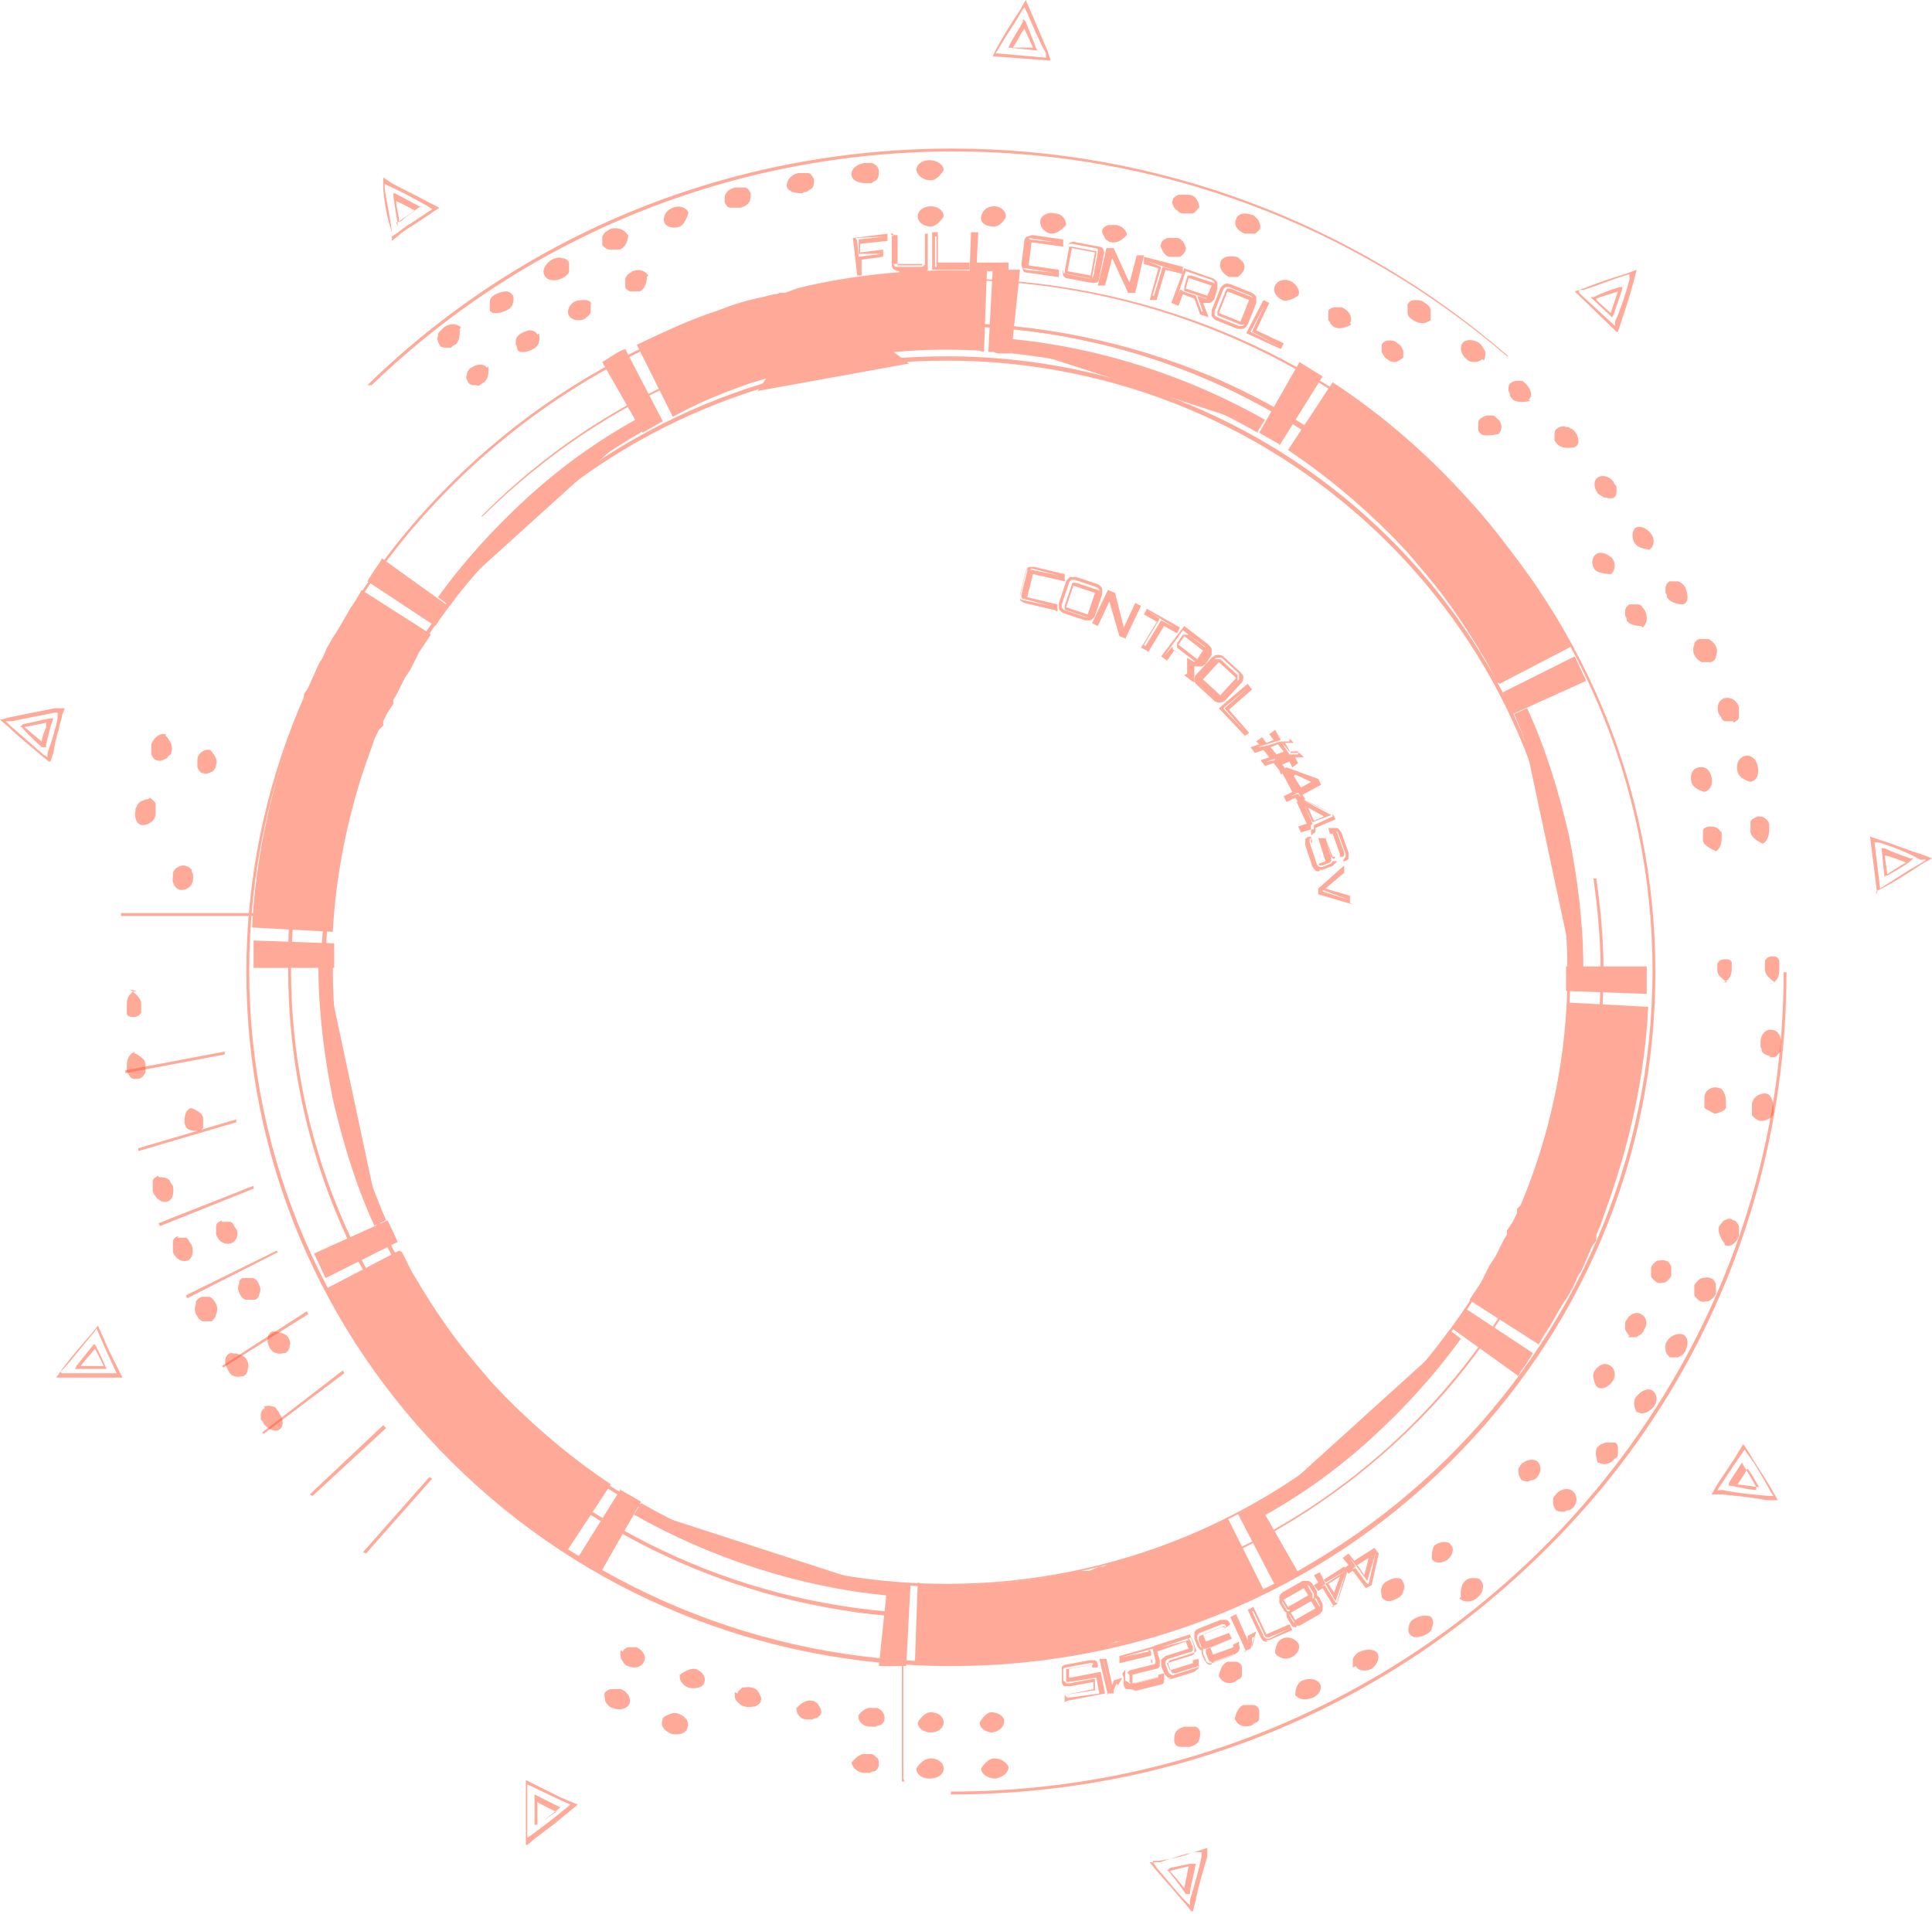 <?xml version="1.0" encoding="UTF-8"?> <svg xmlns="http://www.w3.org/2000/svg" width="441" height="437" viewBox="0 0 441 437" fill="none"><g opacity="0.5"><path d="M42.097 197.582C42.097 197.582 43.412 197.911 43.741 198.57C43.741 198.57 43.741 199.229 44.07 199.558C44.07 199.887 44.07 200.216 44.07 200.546C44.07 202.192 42.755 203.18 41.439 203.18C40.124 203.18 39.137 201.534 39.466 200.216C39.466 199.887 39.466 199.558 39.466 199.229C39.466 199.229 39.795 198.57 40.124 198.241C40.782 197.911 41.11 197.582 41.768 197.582H42.097Z" fill="#FF5533"></path><path d="M34.204 182.105C34.204 182.105 35.191 182.764 35.52 183.423C35.52 183.423 35.52 184.081 35.52 184.411C35.52 184.74 35.52 185.069 35.52 185.728C35.52 187.374 33.876 188.362 32.56 188.362C31.245 188.362 30.587 186.716 30.916 185.069C30.916 184.74 30.916 184.411 31.245 184.081C31.245 183.752 31.574 183.423 31.902 183.093C32.56 182.764 33.218 182.435 33.876 182.435L34.204 182.105Z" fill="#FF5533"></path><path d="M37.82 167.945C37.82 167.945 39.793 169.921 39.135 171.567C39.135 171.897 39.135 172.226 38.478 172.555C38.478 172.555 38.149 173.214 37.82 173.214C37.162 173.543 36.504 173.873 35.847 173.543C35.189 173.543 34.86 172.885 34.531 172.226C34.531 172.226 34.531 171.567 34.531 171.238C34.531 170.909 34.531 170.58 34.531 169.921C35.189 168.274 36.504 167.287 37.82 167.616V167.945Z" fill="#FF5533"></path><path d="M48.014 171.239C48.014 171.239 49.988 173.214 49.33 174.532C49.33 174.861 49.33 175.19 49.001 175.52C49.001 175.52 48.672 176.178 48.343 176.178C47.686 176.507 47.028 176.837 46.37 176.507C45.712 176.507 45.383 175.849 45.055 175.19C45.055 175.19 45.055 174.532 45.055 174.202C45.055 173.873 45.055 173.544 45.055 173.214C45.383 171.568 47.028 170.909 48.014 171.239Z" fill="#FF5533"></path><path d="M104.909 75.082C104.909 75.082 105.238 77.716 103.922 78.704C103.594 78.704 103.265 79.034 102.936 79.363C102.607 79.363 102.278 79.363 101.949 79.363C101.291 79.363 100.634 79.363 100.305 78.704C99.976 78.046 99.647 77.387 99.976 76.728C99.976 76.399 99.976 76.07 100.305 75.741C100.305 75.741 100.963 75.082 101.291 74.753C102.607 73.765 104.251 73.765 105.238 74.753L104.909 75.082Z" fill="#FF5533"></path><path d="M111.483 83.644C111.483 83.644 111.812 86.278 110.497 87.266C110.497 87.266 109.839 87.596 109.51 87.925C109.181 88.254 108.852 87.925 108.523 87.925C107.866 87.925 107.208 87.925 106.879 87.266C106.55 86.608 106.221 86.278 106.55 85.62C106.55 85.62 106.55 84.961 106.879 84.632C106.879 84.632 107.208 83.973 107.537 83.973C108.852 82.985 110.497 82.985 111.154 83.973L111.483 83.644Z" fill="#FF5533"></path><path d="M117.074 67.178C117.074 67.178 117.403 68.495 117.074 69.154C117.074 69.813 116.417 70.471 115.759 70.8C115.101 71.13 114.115 71.459 113.457 71.459C113.128 71.459 112.799 71.459 112.47 71.459C112.47 71.459 111.812 71.13 111.812 70.8C111.812 70.471 111.812 70.142 111.812 69.813C111.812 69.813 111.812 69.154 111.812 68.825C111.812 68.166 112.47 67.507 113.128 67.178C113.786 66.849 114.772 66.519 115.43 66.519C116.088 66.519 116.745 66.849 117.074 67.507V67.178Z" fill="#FF5533"></path><path d="M122.996 76.069C122.996 76.069 123.325 77.386 122.996 78.045C122.996 78.703 122.338 79.362 121.681 79.691C121.023 80.02 120.365 80.35 119.708 80.35C119.379 80.35 119.05 80.35 118.721 80.35C118.721 80.35 118.063 80.02 118.063 79.691C118.063 79.691 118.063 79.032 117.734 78.703C117.734 78.703 117.734 78.045 117.734 77.715C117.734 77.057 118.392 76.398 119.05 76.069C119.708 75.74 120.365 75.41 121.023 75.41C121.681 75.41 122.338 75.74 122.667 76.398L122.996 76.069Z" fill="#FF5533"></path><path d="M129.901 59.933C129.901 59.933 129.901 61.25 129.901 61.909C129.901 62.567 128.915 63.226 128.257 63.555C126.942 64.214 124.968 64.214 124.311 62.897C123.653 61.909 124.311 60.262 125.955 59.274C126.613 58.945 127.599 58.616 128.257 58.945C128.915 58.945 129.572 59.274 129.901 59.933Z" fill="#FF5533"></path><path d="M134.835 69.155C134.835 69.155 134.835 70.472 134.835 71.13C134.835 71.789 134.178 72.118 133.52 72.777C132.205 73.436 130.56 73.106 129.903 72.118C129.245 71.13 129.903 69.484 131.218 68.825C131.876 68.496 132.862 68.496 133.52 68.496C134.178 68.496 134.835 68.825 135.164 69.484L134.835 69.155Z" fill="#FF5533"></path><path d="M143.384 53.676C143.384 53.676 143.384 56.31 141.411 56.969C141.082 56.969 140.753 56.969 140.096 56.969C139.767 56.969 139.438 56.969 139.109 56.969C138.451 56.969 137.794 56.31 137.465 55.981C137.465 55.323 137.465 54.664 137.465 54.005C137.465 54.005 137.794 53.347 138.123 53.017C138.123 53.017 138.78 52.688 139.109 52.359C140.753 51.7 142.398 52.359 143.055 53.347L143.384 53.676Z" fill="#FF5533"></path><path d="M147.659 63.227C147.659 63.227 147.659 65.861 146.015 66.52C145.686 66.52 145.357 66.52 145.029 66.52C144.7 66.52 144.371 66.52 144.042 66.52C143.384 66.52 142.727 65.861 142.727 65.532C142.727 64.873 142.727 64.215 142.727 63.556C142.727 63.556 143.055 62.898 143.384 62.568C143.384 62.568 144.042 62.239 144.371 61.91C146.015 61.251 147.331 61.91 147.988 62.898L147.659 63.227Z" fill="#FF5533"></path><path d="M157.196 48.408C157.196 48.408 156.539 51.043 155.223 51.702C153.579 52.36 151.935 51.702 151.606 50.714C151.277 49.396 151.935 48.079 153.579 47.42C155.223 46.762 156.867 47.42 157.196 48.738V48.408Z" fill="#FF5533"></path><path d="M171.337 44.455C171.337 44.455 171.337 45.772 171.009 46.102C170.68 46.76 170.022 47.09 169.035 47.419C168.378 47.419 167.391 47.419 166.733 47.419C166.733 47.419 166.076 47.419 165.747 46.76C165.747 46.76 165.418 46.431 165.418 46.102C165.418 46.102 165.418 45.443 165.418 45.114C165.418 45.114 165.418 44.455 165.747 44.126C166.076 43.467 166.733 43.138 167.72 42.809C168.707 42.809 169.364 42.809 170.022 42.809C170.68 42.809 171.009 43.467 171.337 44.126V44.455Z" fill="#FF5533"></path><path d="M185.807 41.492C185.807 41.492 185.807 42.809 185.149 43.138C185.149 43.138 184.491 43.467 184.163 43.797C183.834 43.797 183.505 43.797 183.176 44.126C181.532 44.126 179.887 43.797 179.559 42.479C179.559 41.162 180.545 39.845 182.189 39.516C182.518 39.516 183.176 39.516 183.505 39.516C183.834 39.516 184.163 39.516 184.491 39.516C185.149 39.516 185.478 40.504 185.807 40.833V41.492Z" fill="#FF5533"></path><path d="M200.608 39.516C200.608 39.516 200.608 40.833 199.95 41.163C199.95 41.163 199.292 41.492 198.963 41.821C198.963 41.821 198.635 41.821 198.306 41.821C198.306 41.821 197.977 41.821 197.648 41.821C196.004 41.821 194.359 41.163 194.359 39.845C194.359 38.528 195.346 37.54 197.319 37.211C197.319 37.211 197.648 37.211 197.977 37.211C197.977 37.211 198.306 37.211 198.635 37.211C198.963 37.211 199.292 37.211 199.621 37.54C200.279 37.87 200.608 38.528 200.608 39.187V39.516Z" fill="#FF5533"></path><path d="M215.405 38.858C215.405 38.858 214.089 41.163 212.445 41.163C210.801 41.163 209.485 40.175 209.156 38.858C209.156 37.541 210.472 36.553 212.116 36.553C213.76 36.553 215.405 37.541 215.405 38.858Z" fill="#FF5533"></path><path d="M215.404 49.395C215.404 49.395 214.088 51.7 212.444 51.7C210.8 51.7 209.484 50.712 209.484 49.395C209.484 48.078 210.8 47.09 212.444 47.09C214.088 47.09 215.404 48.078 215.404 49.395Z" fill="#FF5533"></path><path d="M229.544 49.724C229.544 49.724 228.228 52.029 226.584 51.7C224.94 51.7 223.624 50.712 223.953 49.395C224.282 48.078 225.269 47.09 226.913 47.09C228.557 47.09 229.873 48.407 229.544 49.724Z" fill="#FF5533"></path><path d="M243.357 51.372C243.357 51.372 241.713 53.348 240.068 53.348C239.411 53.348 238.753 53.019 238.095 52.36C237.766 52.031 237.438 51.372 237.438 50.714C237.438 50.055 237.766 49.397 238.424 49.067C239.082 48.738 239.74 48.409 240.726 48.738C242.37 48.738 243.357 50.055 243.357 51.372Z" fill="#FF5533"></path><path d="M257.169 53.676C257.169 53.676 255.524 55.652 253.88 55.323C253.551 55.323 253.222 55.323 252.894 54.993C252.894 54.993 252.236 54.664 252.236 54.335C251.907 53.676 251.578 53.347 251.578 52.688C251.578 52.03 252.236 51.7 252.894 51.371C252.894 51.371 253.551 51.371 253.88 51.371C254.209 51.371 254.538 51.371 254.867 51.371C256.511 51.7 257.498 53.018 257.169 54.335V53.676Z" fill="#FF5533"></path><path d="M273.614 47.421C273.614 47.421 272.957 48.409 272.299 48.738C271.641 48.738 270.983 48.738 269.997 48.738C269.339 48.738 268.681 48.079 268.024 47.421C267.695 46.762 267.366 46.104 267.695 45.774C267.695 45.116 268.353 44.786 269.01 44.457C269.668 44.457 270.326 44.457 271.312 44.457C272.299 44.457 272.957 45.116 273.285 45.774C273.614 46.433 273.943 47.092 273.614 47.75V47.421Z" fill="#FF5533"></path><path d="M270.653 57.3C270.653 57.3 269.995 58.288 269.337 58.617C268.679 58.617 268.022 58.617 267.035 58.617C266.377 58.617 265.72 57.958 265.391 57.3C265.062 56.641 264.733 55.983 265.062 55.653C265.062 54.995 265.72 54.665 266.377 54.336C267.035 54.336 267.693 54.336 268.679 54.336C269.337 54.336 269.995 54.995 270.324 55.653C270.653 56.312 270.981 56.97 270.324 57.629L270.653 57.3Z" fill="#FF5533"></path><path d="M287.754 52.029C287.754 52.029 287.096 53.017 286.438 53.347C286.109 53.347 285.781 53.347 285.452 53.347C285.123 53.347 284.794 53.347 284.136 53.347C282.492 52.688 281.505 51.371 282.163 50.053C282.492 48.736 284.136 48.407 285.78 49.066C286.109 49.066 286.438 49.395 286.767 49.724C286.767 49.724 287.425 50.383 287.425 50.712C287.754 51.371 287.754 52.029 287.425 52.688L287.754 52.029Z" fill="#FF5533"></path><path d="M283.806 61.91C283.806 61.91 283.148 62.898 282.491 63.227C282.491 63.227 281.833 63.227 281.504 63.227C281.175 63.227 280.846 63.227 280.517 63.227C279.202 62.569 278.215 61.251 278.544 59.934C278.873 58.617 280.517 58.288 282.162 58.617C282.491 58.617 282.819 58.946 283.148 59.275L283.806 59.934C284.135 60.593 284.135 61.251 283.806 61.91Z" fill="#FF5533"></path><path d="M296.303 67.507C296.303 67.507 294.001 69.154 292.686 68.495C291.37 67.836 290.384 66.519 291.041 65.202C291.699 63.885 293.343 63.556 294.659 64.214C295.974 64.873 296.961 66.519 296.303 67.507Z" fill="#FF5533"></path><path d="M308.473 74.094C308.473 74.094 306.171 75.412 304.855 74.753C304.526 74.753 304.197 74.424 303.869 74.094C303.869 74.094 303.54 73.436 303.211 73.106C303.211 72.448 303.211 71.789 303.211 71.13C303.211 70.472 304.198 70.143 304.855 70.143C305.184 70.143 305.513 70.143 305.842 70.143C306.171 70.143 306.5 70.143 306.828 70.472C308.144 71.13 308.802 72.777 308.144 73.765L308.473 74.094Z" fill="#FF5533"></path><path d="M326.559 73.106C326.559 73.106 325.572 73.765 324.914 73.765C324.257 73.765 323.599 73.765 322.612 73.106C321.955 72.777 321.297 72.118 321.297 71.46C321.297 70.801 321.297 70.143 321.297 69.484C321.626 68.825 322.283 68.496 322.941 68.496C323.599 68.496 324.585 68.496 325.243 69.155C325.901 69.484 326.559 70.143 326.559 70.801C326.559 71.46 326.559 72.118 326.559 72.777V73.106Z" fill="#FF5533"></path><path d="M320.312 81.668C320.312 81.668 319.325 82.327 318.667 82.656C318.01 82.656 317.352 82.656 316.694 81.998C316.037 81.668 315.708 81.01 315.379 80.351C315.379 79.693 315.379 79.034 315.379 78.705C315.708 78.046 316.365 77.717 317.023 77.717C317.681 77.717 318.339 77.717 318.996 78.375C319.654 78.705 319.983 79.363 320.312 80.022C320.312 80.68 320.312 81.339 320.312 81.998V81.668Z" fill="#FF5533"></path><path d="M338.398 81.996C338.398 81.996 337.411 82.655 336.753 82.655C336.096 82.655 335.438 82.655 334.78 81.996C333.465 81.008 333.136 79.362 333.794 78.374C334.451 77.386 336.425 77.386 337.74 78.374C338.398 79.032 338.727 79.691 339.055 80.35C339.055 81.008 339.055 81.667 338.727 82.325L338.398 81.996Z" fill="#FF5533"></path><path d="M349.249 91.546C349.249 91.546 346.618 92.204 345.303 91.216C345.303 91.216 344.645 90.558 344.645 90.229C344.645 90.229 344.645 89.57 344.316 89.241C344.316 88.582 344.316 87.924 344.645 87.594C344.974 87.265 345.632 86.936 346.29 86.936C346.618 86.936 346.947 86.936 347.276 86.936C347.605 86.936 347.934 87.265 348.263 87.594C349.578 88.911 349.907 90.558 348.92 91.216L349.249 91.546Z" fill="#FF5533"></path><path d="M341.685 99.121C341.685 99.121 339.054 99.779 338.068 99.121C338.068 99.121 337.41 98.462 337.41 98.133C337.41 98.133 337.41 97.474 337.41 97.145C337.41 96.486 337.41 95.828 338.068 95.499C338.397 95.169 339.054 94.84 339.712 94.84C340.041 94.84 340.37 94.84 340.699 94.84C341.028 94.84 341.356 95.169 341.685 95.499C343.001 96.486 343.001 98.133 342.014 99.121H341.685Z" fill="#FF5533"></path><path d="M359.444 102.085C359.444 102.085 356.813 102.743 355.498 101.426C355.498 101.426 354.84 100.767 354.84 100.438C354.84 100.109 354.84 99.779 354.84 99.45C354.84 98.791 354.84 98.133 355.498 97.804C355.826 97.474 356.813 97.145 357.471 97.474C357.8 97.474 358.128 97.474 358.457 97.804C358.786 97.804 359.115 98.133 359.444 98.462C360.43 99.779 360.759 101.426 359.444 102.085Z" fill="#FF5533"></path><path d="M368.651 113.61C368.651 113.61 367.336 113.939 366.678 113.61C366.349 113.61 366.02 113.61 365.691 113.28C365.691 113.28 365.034 112.951 364.705 112.622C363.718 111.304 363.718 109.658 364.705 108.999C365.691 108.341 367.336 108.67 368.322 109.987C368.322 110.316 368.651 110.646 368.98 110.975C368.98 111.304 368.98 111.634 368.98 111.963C368.98 112.622 368.98 113.28 368.322 113.61H368.651Z" fill="#FF5533"></path><path d="M376.873 125.466C376.873 125.466 374.242 125.466 373.255 124.148C372.269 122.831 372.598 121.185 373.255 120.526C374.242 119.867 375.886 120.526 376.873 121.843C377.859 123.16 377.531 124.807 376.544 125.466H376.873Z" fill="#FF5533"></path><path d="M367.666 131.063C367.666 131.063 365.035 131.063 364.049 130.075C363.062 128.758 363.391 127.111 364.378 126.453C365.364 125.794 367.009 126.453 367.995 127.441C368.982 128.758 368.653 130.404 367.666 131.063Z" fill="#FF5533"></path><path d="M384.11 137.978C384.11 137.978 381.479 137.978 380.493 136.331C380.493 136.002 380.493 135.673 380.164 135.343C380.164 135.014 380.164 134.685 380.164 134.356C380.164 133.697 380.493 133.038 381.151 132.709C381.808 132.709 382.466 132.709 383.124 132.709C383.124 132.709 383.782 133.038 384.11 133.368C384.11 133.368 384.768 134.026 384.768 134.356C385.426 136.002 385.426 137.649 384.11 137.978Z" fill="#FF5533"></path><path d="M374.571 142.918C374.571 142.918 371.94 142.918 371.282 141.601C371.282 141.272 371.282 140.942 370.953 140.613C370.953 140.284 370.953 139.954 370.953 139.625C370.953 138.966 371.282 138.308 371.94 137.979C372.597 137.979 373.255 137.979 373.913 137.979C373.913 137.979 374.571 137.979 374.899 138.637C374.899 138.637 375.557 139.296 375.557 139.625C376.215 140.942 375.886 142.589 374.899 143.247L374.571 142.918Z" fill="#FF5533"></path><path d="M390.356 151.152C390.356 151.152 389.041 151.152 388.383 151.152C387.725 150.822 387.068 150.164 386.739 149.505C386.41 148.847 386.41 147.859 386.739 147.2C386.739 146.541 387.397 145.883 388.054 145.883C388.712 145.883 389.37 145.883 390.027 145.883C390.685 146.212 391.343 146.871 391.672 147.529C392.001 148.188 392.001 149.176 391.672 149.834C391.672 150.493 391.014 151.152 390.356 151.152Z" fill="#FF5533"></path><path d="M395.621 164.652C395.621 164.652 394.305 164.652 393.648 164.652C393.648 164.652 392.99 164.323 392.99 163.993C392.99 163.993 392.661 163.335 392.332 163.005C391.675 161.359 392.332 159.712 393.648 159.383C394.963 159.054 396.279 159.712 396.936 161.359C396.936 161.688 396.936 162.018 396.936 162.676C396.936 163.005 396.936 163.335 396.936 163.664C396.936 164.323 396.279 164.652 395.621 164.981V164.652Z" fill="#FF5533"></path><path d="M399.566 178.483C399.566 178.483 396.936 177.824 396.607 176.178C396.278 174.531 396.607 173.214 398.251 172.555C399.566 172.226 400.882 173.214 401.211 174.86C401.54 176.507 401.211 178.153 399.566 178.483Z" fill="#FF5533"></path><path d="M389.043 180.788C389.043 180.788 386.412 180.13 386.083 178.483C385.754 177.166 386.083 175.519 387.728 175.19C389.372 174.861 390.359 175.849 390.687 177.495C391.016 179.142 390.359 180.459 389.043 180.788Z" fill="#FF5533"></path><path d="M402.526 192.644C402.526 192.644 399.895 191.656 399.566 190.009C399.566 190.009 399.566 189.68 399.566 189.35C399.566 189.35 399.566 189.021 399.566 188.692C399.566 188.363 399.566 188.033 399.566 187.704C399.566 187.045 400.553 186.716 401.211 186.387C401.868 186.387 402.526 186.387 403.184 187.045C403.184 187.045 403.842 187.704 403.842 188.033C403.842 188.033 403.842 188.363 403.842 188.692C403.842 188.692 403.842 189.021 403.842 189.35C403.842 190.997 403.184 192.644 401.868 192.644H402.526Z" fill="#FF5533"></path><path d="M391.675 194.29C391.675 194.29 389.044 193.302 388.715 191.984C388.715 191.984 388.715 191.655 388.715 191.326C388.715 191.326 388.715 190.997 388.715 190.667C388.715 190.338 388.715 190.009 388.715 189.679C388.715 189.021 389.701 188.691 390.359 188.691C391.017 188.691 391.675 188.691 392.332 189.35C392.332 189.35 392.661 189.679 392.99 190.009C392.99 190.009 392.99 190.009 392.99 190.667C392.99 190.667 392.99 190.997 392.99 191.326C392.99 192.972 392.332 194.29 391.017 194.619L391.675 194.29Z" fill="#FF5533"></path><path d="M405.157 224.258C405.157 224.258 402.855 222.94 402.855 221.294C402.855 220.965 402.855 220.635 402.855 220.306C402.855 220.306 402.855 219.977 402.855 219.647C402.855 219.647 402.855 219.647 402.855 219.318C403.184 218.659 403.842 218.33 404.5 218.33C405.157 218.33 405.815 218.33 406.144 219.318C406.144 219.318 406.144 219.318 406.144 219.647C406.144 219.647 406.144 219.977 406.144 220.306C406.144 220.635 406.144 220.965 406.144 221.623C406.144 223.27 405.157 224.587 403.842 224.587L405.157 224.258Z" fill="#FF5533"></path><path d="M394.302 224.257C394.302 224.257 392 222.94 392 221.623C392 221.293 392 220.964 392 220.635C392 220.635 392 220.635 392 220.306C392 220.306 392 220.306 392 219.976C392.329 219.318 392.987 218.988 393.644 218.988C394.302 218.988 394.96 218.988 395.289 219.647C395.289 219.647 395.289 219.647 395.289 219.976C395.289 219.976 395.289 219.976 395.289 220.306C395.289 220.635 395.289 220.964 395.289 221.293C395.289 222.94 394.302 224.257 392.987 224.257H394.302Z" fill="#FF5533"></path><path d="M403.84 241.051C403.84 241.051 402.525 240.721 402.196 240.063C402.196 240.063 402.196 239.404 401.867 239.075C401.867 238.745 401.867 238.416 401.867 237.758C401.867 236.111 403.183 234.794 404.498 235.123C405.813 235.123 406.8 236.77 406.471 238.416C406.471 238.745 406.471 239.075 406.471 239.733C406.471 240.063 406.142 240.392 405.813 240.721C405.485 241.38 404.827 241.38 404.169 241.38L403.84 241.051Z" fill="#FF5533"></path><path d="M401.539 255.87C401.539 255.87 400.223 255.211 399.895 254.553C399.895 254.553 399.895 253.894 399.895 253.565C399.895 253.565 399.895 253.236 399.895 252.906C399.895 252.906 399.895 252.577 399.895 252.248C399.895 250.601 401.539 249.613 402.854 249.613C404.17 249.613 404.827 251.26 404.827 252.906C404.827 252.906 404.827 253.236 404.827 253.565C404.827 253.565 404.827 253.894 404.827 254.224C404.827 254.553 404.499 254.882 404.17 255.211C403.512 255.541 402.854 255.87 402.197 255.87H401.539Z" fill="#FF5533"></path><path d="M390.687 253.894C390.687 253.894 389.372 253.235 389.043 252.906C389.043 252.906 389.043 252.247 389.043 251.918C389.043 251.918 389.043 251.589 389.043 251.259C389.043 251.259 389.043 250.93 389.043 250.601C389.043 248.954 390.687 247.966 392.003 248.296C393.318 248.296 393.976 249.942 393.976 251.589C393.976 251.589 393.976 251.918 393.976 252.247C393.976 252.247 393.976 252.576 393.976 252.906C393.976 252.906 393.647 253.564 393.318 253.564C392.66 253.894 392.003 254.223 391.345 254.223L390.687 253.894Z" fill="#FF5533"></path><path d="M393.648 283.86C393.648 283.86 392.004 281.884 392.333 280.238C392.333 279.908 392.661 279.579 392.99 279.25C392.99 279.25 393.319 278.591 393.648 278.591C394.306 278.262 394.963 277.933 395.621 278.591C396.279 278.591 396.608 279.25 396.937 279.908C396.937 279.908 396.937 280.567 396.937 280.896C396.937 281.226 396.937 281.555 396.937 282.214C396.279 283.86 394.963 284.848 393.648 284.189V283.86Z" fill="#FF5533"></path><path d="M388.054 297.032C388.054 297.032 387.067 296.374 386.738 295.715C386.738 295.057 386.738 294.398 386.738 293.41C387.067 292.751 387.725 292.093 388.383 291.764C389.04 291.764 389.698 291.434 390.356 291.764C391.013 291.764 391.342 292.422 391.671 293.081C391.671 293.739 391.671 294.398 391.671 295.386C391.342 296.045 390.685 296.703 390.027 297.032C389.369 297.032 388.711 297.362 388.054 297.032Z" fill="#FF5533"></path><path d="M378.19 292.752C378.19 292.752 377.204 292.093 376.875 291.435C376.875 290.776 376.875 290.118 376.875 289.459C376.875 288.8 377.862 288.142 378.19 287.812C378.848 287.812 379.506 287.483 380.164 287.812C380.821 287.812 381.15 288.471 381.479 289.13C381.479 289.788 381.479 290.447 381.479 291.105C381.479 291.764 380.492 292.423 380.164 292.752C379.506 292.752 378.848 293.081 378.19 292.752Z" fill="#FF5533"></path><path d="M381.151 309.876C381.151 309.876 380.164 308.888 380.164 308.23C380.164 307.9 380.164 307.571 380.164 307.242C380.164 306.912 380.164 306.583 380.493 306.254C381.151 304.937 382.795 304.278 384.11 304.607C385.426 305.266 385.426 306.913 384.768 308.23C384.768 308.559 384.439 308.888 384.11 309.218C384.11 309.218 383.453 309.547 383.124 309.876C382.466 309.876 381.808 309.876 381.151 309.876Z" fill="#FF5533"></path><path d="M371.94 304.936C371.94 304.936 370.953 303.948 370.953 303.29C370.953 303.29 370.953 302.631 370.953 302.302C370.953 301.972 370.953 301.643 371.282 301.314C371.94 299.997 373.584 299.338 374.571 299.997C375.886 300.655 376.215 302.302 375.228 303.619C375.228 303.948 374.899 304.278 374.571 304.607C374.571 304.607 373.913 304.936 373.584 305.266C372.926 305.266 372.269 305.266 371.611 305.266L371.94 304.936Z" fill="#FF5533"></path><path d="M373.585 322.389C373.585 322.389 372.269 320.084 373.585 318.767C374.571 317.45 376.216 316.791 377.202 317.45C378.189 318.108 378.518 319.755 377.531 321.072C376.544 322.389 374.9 323.048 373.914 322.389H373.585Z" fill="#FF5533"></path><path d="M364.379 316.463C364.379 316.463 363.064 314.158 364.051 312.841C365.037 311.523 366.353 310.865 367.668 311.853C368.655 312.511 368.983 314.158 367.997 315.475C367.01 316.792 365.366 317.451 364.379 316.463Z" fill="#FF5533"></path><path d="M364.708 333.915C364.708 333.915 363.721 331.281 364.708 330.293C364.708 330.293 365.366 329.634 365.695 329.634C365.695 329.634 366.352 329.305 366.681 329.305C367.339 329.305 367.997 329.305 368.654 329.305C369.312 329.634 369.312 330.293 369.312 330.951C369.312 331.281 369.312 331.61 369.312 331.939C369.312 332.268 369.312 332.598 368.654 332.927C367.668 334.244 366.023 334.574 365.037 333.915H364.708Z" fill="#FF5533"></path><path d="M355.169 344.783C355.169 344.783 354.512 343.795 354.512 343.137C354.512 342.807 354.512 342.478 354.512 342.149C354.512 341.819 354.841 341.49 355.169 341.161C356.156 339.844 358.129 339.514 359.116 340.502C360.102 341.49 360.102 343.137 359.116 344.124C359.116 344.124 358.458 344.783 358.129 344.783C357.8 344.783 357.471 344.783 357.143 345.112C356.485 345.112 355.827 345.112 355.169 344.783Z" fill="#FF5533"></path><path d="M347.279 337.868C347.279 337.868 346.621 336.88 346.621 336.221C346.621 336.221 346.621 335.563 346.621 335.233C346.621 335.233 346.95 334.575 347.279 334.245C348.265 333.257 349.91 332.928 350.896 333.587C351.883 334.575 351.883 335.892 350.896 337.209C350.896 337.209 350.239 337.868 349.91 337.868C349.91 337.868 349.252 337.868 348.923 338.197C348.265 338.197 347.608 338.197 346.95 337.538L347.279 337.868Z" fill="#FF5533"></path><path d="M333.466 364.541C333.466 364.541 333.137 361.906 334.452 360.918C335.11 360.26 335.768 360.26 336.425 360.26C337.083 360.26 337.741 360.26 338.07 360.918C338.398 361.248 338.727 361.906 338.398 362.894C338.398 363.553 337.741 364.211 337.083 364.87C335.768 365.858 334.123 365.858 333.137 364.87L333.466 364.541Z" fill="#FF5533"></path><path d="M326.889 356.308C326.889 356.308 326.56 353.674 327.546 352.686C328.204 352.357 328.862 352.027 329.519 352.027C330.177 352.027 330.835 352.027 331.164 352.686C331.493 353.015 331.821 353.674 331.493 354.332C331.493 354.991 330.835 355.65 330.506 355.979C329.191 356.967 327.546 356.967 326.889 355.979V356.308Z" fill="#FF5533"></path><path d="M321.627 373.103C321.627 373.103 321.298 371.786 321.627 371.127C321.627 370.469 322.284 369.81 322.942 369.481C323.6 369.152 324.258 368.822 325.244 368.822C325.902 368.822 326.56 368.822 326.888 369.481C327.217 370.14 327.217 370.798 326.888 371.457C326.888 372.115 326.231 372.774 325.573 373.103C324.915 373.433 323.929 373.762 323.271 373.762C322.613 373.762 321.955 373.433 321.627 372.774V373.103Z" fill="#FF5533"></path><path d="M315.377 364.211C315.377 364.211 315.048 362.894 315.377 362.565C315.377 361.906 316.034 361.248 316.692 360.918C317.35 360.589 318.007 360.26 318.665 360.26C319.323 360.26 319.981 360.26 320.31 361.248C320.638 361.906 320.638 362.565 320.31 363.224C320.31 363.882 319.652 364.541 318.994 364.87C318.336 365.199 317.679 365.529 317.021 365.529C316.363 365.529 315.705 365.199 315.377 364.541V364.211Z" fill="#FF5533"></path><path d="M308.801 380.677C308.801 380.677 308.801 379.36 308.801 378.701C308.801 378.701 309.13 378.043 309.458 377.713C309.458 377.713 310.116 377.055 310.445 377.055C311.76 376.396 313.734 376.396 314.391 377.384C315.049 378.372 314.391 380.018 313.076 381.006C312.747 381.006 312.418 381.336 312.089 381.336C311.76 381.336 311.432 381.336 311.103 381.336C310.445 381.336 309.787 381.006 309.458 380.348L308.801 380.677Z" fill="#FF5533"></path><path d="M295.645 386.933C295.645 386.933 295.645 384.298 297.289 383.64C298.933 382.981 300.577 383.31 301.235 384.298C301.893 385.286 301.235 386.933 299.591 387.591C297.947 388.25 296.302 387.92 295.645 386.933Z" fill="#FF5533"></path><path d="M291.043 377.384C291.043 377.384 291.043 374.75 292.687 374.091C294.003 373.433 295.647 374.091 296.305 375.079C296.962 376.067 296.305 377.714 294.66 378.372C293.345 379.031 291.701 378.372 291.043 377.384Z" fill="#FF5533"></path><path d="M281.836 392.531C281.836 392.531 282.165 389.897 283.809 389.238C284.138 389.238 284.467 389.238 285.125 389.238C285.453 389.238 285.782 389.238 286.111 389.238C286.769 389.238 287.427 389.897 287.427 390.556C287.427 391.214 287.427 391.873 287.427 392.531C287.427 392.531 287.098 393.19 286.769 393.19C286.769 393.19 286.111 393.519 285.782 393.849C284.138 394.507 282.494 393.849 282.165 392.861L281.836 392.531Z" fill="#FF5533"></path><path d="M278.215 382.652C278.215 382.652 278.544 380.018 280.188 379.359C280.517 379.359 280.846 379.359 281.175 379.359C281.503 379.359 281.832 379.359 282.161 379.359C282.819 379.359 283.477 380.018 283.477 380.677C283.477 381.335 283.477 381.994 283.477 382.652C283.477 382.652 283.148 383.311 282.819 383.311C282.819 383.311 282.161 383.64 281.832 383.97C280.188 384.628 278.873 383.97 278.215 382.652Z" fill="#FF5533"></path><path d="M268.023 397.141C268.023 397.141 268.023 395.824 268.352 395.495C268.681 394.836 269.339 394.507 270.325 394.178C270.983 394.178 271.97 394.178 272.627 394.178C273.285 394.178 273.943 394.836 273.943 395.495C273.943 396.154 273.943 396.812 273.614 397.471C273.285 398.129 272.627 398.459 271.641 398.788C270.654 398.788 269.997 398.788 269.339 398.788C268.681 398.788 268.023 398.129 268.023 397.471V397.141Z" fill="#FF5533"></path><path d="M223.953 403.727C223.953 403.727 225.269 401.422 226.913 401.422C228.557 401.422 229.873 402.41 230.201 403.398C230.201 404.715 228.886 405.703 227.242 406.032C225.597 406.032 223.953 405.044 223.953 403.727Z" fill="#FF5533"></path><path d="M223.625 393.19C223.625 393.19 224.94 390.885 226.256 390.885C227.9 390.885 229.216 391.873 229.216 392.861C229.216 394.178 228.229 395.166 226.585 395.495C224.94 395.495 223.625 394.507 223.625 393.19Z" fill="#FF5533"></path><path d="M209.156 403.727C209.156 403.727 210.472 401.422 212.445 401.422C214.089 401.422 215.405 402.41 215.405 403.727C215.405 405.044 214.089 406.032 212.116 406.032C210.472 406.032 209.156 405.044 209.156 403.727Z" fill="#FF5533"></path><path d="M209.484 393.19C209.484 393.19 210.8 390.885 212.444 390.885C214.088 390.885 215.404 391.873 215.404 393.19C215.404 394.507 214.088 395.495 212.444 395.495C210.8 395.495 209.484 394.507 209.484 393.19Z" fill="#FF5533"></path><path d="M194.359 402.41C194.359 402.41 196.004 400.105 197.648 400.435C197.648 400.435 197.977 400.435 198.306 400.435C198.306 400.435 198.635 400.435 198.963 400.435C199.292 400.435 199.621 400.764 199.95 401.093C200.608 401.422 200.608 402.081 200.608 402.74C200.608 403.398 200.279 404.057 199.621 404.386C199.621 404.386 198.963 404.386 198.635 404.716C198.635 404.716 198.306 404.716 197.977 404.716C197.977 404.716 197.648 404.716 197.319 404.716C195.675 404.716 194.359 403.398 194.359 402.081V402.41Z" fill="#FF5533"></path><path d="M195.672 391.873C195.672 391.873 197.316 389.568 198.96 389.897C198.96 389.897 199.289 389.897 199.618 389.897C199.618 389.897 199.947 389.897 200.276 389.897C200.276 389.897 200.934 390.227 201.262 390.556C201.591 390.885 201.92 391.544 201.92 392.203C201.92 392.861 201.591 393.52 200.934 393.849C200.934 393.849 200.276 393.849 199.947 394.178C199.947 394.178 199.618 394.178 199.289 394.178C199.289 394.178 198.96 394.178 198.632 394.178C196.987 394.178 195.672 392.861 196.001 391.544L195.672 391.873Z" fill="#FF5533"></path><path d="M181.86 389.896C181.86 389.896 183.504 387.921 185.148 388.25C185.477 388.25 185.806 388.25 186.135 388.579C186.135 388.579 186.793 388.909 186.793 389.238C187.122 389.567 187.45 390.226 187.45 390.884C187.45 391.543 186.793 391.872 186.464 392.202C186.464 392.202 185.806 392.202 185.477 392.531C185.148 392.531 184.82 392.531 184.162 392.531C182.518 392.531 181.531 390.884 181.86 389.567V389.896Z" fill="#FF5533"></path><path d="M168.376 386.604C168.376 386.604 168.376 385.946 168.705 385.946C168.705 385.946 169.034 385.616 169.363 385.287C170.021 385.287 170.678 384.958 171.665 385.287C172.323 385.287 172.98 385.946 173.309 386.604C173.638 387.263 173.967 387.921 173.638 388.251C173.638 388.909 172.98 389.239 172.323 389.568C171.665 389.568 171.007 389.897 170.021 389.568C169.363 389.568 168.705 388.909 168.048 388.251C168.048 388.251 167.719 387.592 167.719 387.263C167.719 387.263 167.719 386.604 167.719 386.275L168.376 386.604Z" fill="#FF5533"></path><path d="M151.276 392.202C151.276 392.202 153.249 390.555 154.894 391.214C156.538 391.873 157.525 393.19 156.867 394.507C156.538 395.824 154.894 396.154 153.249 395.824C151.605 395.166 150.619 393.849 151.276 392.531V392.202Z" fill="#FF5533"></path><path d="M155.223 382.324C155.223 382.324 157.196 380.677 158.84 381.006C160.485 381.665 161.142 382.982 160.813 383.97C160.485 385.287 158.84 385.617 157.196 385.287C155.552 384.629 154.894 383.312 155.223 381.994V382.324Z" fill="#FF5533"></path><path d="M137.793 386.603C137.793 386.603 138.78 385.615 139.437 385.615C139.766 385.615 140.095 385.615 140.424 385.615C140.753 385.615 141.082 385.615 141.739 385.615C143.384 386.274 144.041 387.591 143.712 388.908C143.055 390.226 141.41 390.555 139.766 389.896C139.437 389.896 139.108 389.567 138.78 389.238C138.78 389.238 138.122 388.579 138.122 388.25C138.122 387.591 137.793 386.932 138.122 386.274L137.793 386.603Z" fill="#FF5533"></path><path d="M142.069 377.054C142.069 377.054 142.726 376.066 143.384 376.066C143.384 376.066 144.042 376.066 144.371 376.066C144.7 376.066 145.029 376.066 145.357 376.066C146.673 376.725 147.659 378.042 147.002 379.359C146.344 380.677 144.7 381.006 143.384 380.347C143.055 380.347 142.726 380.018 142.398 379.689C142.398 379.689 142.069 379.03 141.74 378.701C141.74 378.042 141.411 377.384 141.74 376.725L142.069 377.054Z" fill="#FF5533"></path><path d="M60.181 321.072C60.181 321.072 61.497 320.743 62.154 321.072C62.483 321.072 62.812 321.072 63.141 321.731C63.141 321.731 63.799 322.389 63.799 322.719C64.785 324.036 64.785 325.682 63.799 326.341C62.812 327 61.168 326.341 60.181 325.024C60.181 324.694 59.852 324.365 59.523 324.036C59.523 323.707 59.523 323.377 59.523 323.048C59.523 322.389 59.852 321.731 60.51 321.401L60.181 321.072Z" fill="#FF5533"></path><path d="M52.618 308.889C52.618 308.889 55.249 308.889 56.236 310.206C56.564 310.865 56.893 311.523 56.564 312.511C56.564 313.17 56.236 313.828 55.578 314.158C54.92 314.158 54.262 314.487 53.605 314.158C52.947 314.158 52.289 313.499 51.96 312.511C50.974 311.194 51.303 309.218 52.618 308.889Z" fill="#FF5533"></path><path d="M62.156 303.949C62.156 303.949 64.787 303.949 65.774 305.266C66.103 305.925 66.431 306.584 66.103 307.242C66.103 307.901 65.774 308.559 65.116 308.889C64.458 308.889 63.8 309.218 63.143 308.889C62.485 308.889 61.827 308.23 61.498 307.572C60.841 306.254 60.841 304.608 62.156 303.949Z" fill="#FF5533"></path><path d="M46.042 296.045C46.042 296.045 46.7 296.045 47.029 296.045C47.029 296.045 47.029 296.045 47.358 296.045C47.358 296.045 47.358 296.045 47.687 296.045C48.345 296.045 49.002 297.033 49.331 297.691C49.66 298.35 49.66 299.338 49.331 299.997C49.331 300.655 48.673 301.314 48.345 301.643C47.687 301.643 47.029 301.643 46.371 301.643C45.714 301.643 45.056 300.655 44.727 299.997C44.398 299.338 44.398 298.35 44.727 297.691C44.727 297.691 44.727 297.691 44.727 297.362C44.727 297.362 44.727 297.362 44.727 297.033C44.727 297.033 45.056 296.704 45.385 296.374L46.042 296.045Z" fill="#FF5533"></path><path d="M55.91 291.764C55.91 291.764 56.568 291.764 56.896 291.764C56.896 291.764 56.896 291.764 57.225 291.764C57.225 291.764 57.225 291.764 57.554 291.764C58.212 291.764 58.87 292.422 59.198 293.41C59.527 294.069 59.527 294.727 59.198 295.386C59.198 296.045 58.541 296.703 58.212 296.703C57.554 296.703 56.896 296.703 56.239 296.703C55.581 296.703 54.923 296.045 54.594 295.057C54.265 294.398 54.265 293.74 54.594 293.081C54.594 293.081 54.594 293.081 54.594 292.752C54.594 292.752 54.594 292.752 54.594 292.422C54.594 292.422 54.923 292.093 55.252 291.764H55.91Z" fill="#FF5533"></path><path d="M40.451 282.544C40.451 282.544 41.767 282.544 42.425 282.544C42.425 282.544 43.082 282.873 43.082 283.203C43.082 283.203 43.411 283.861 43.74 284.191C44.398 285.837 43.74 287.484 42.753 287.813C41.438 288.142 40.123 287.484 39.465 285.837C39.465 285.508 39.465 285.179 39.465 284.52C39.465 284.191 39.465 283.861 39.465 283.532C39.465 282.873 40.123 282.215 40.78 282.215L40.451 282.544Z" fill="#FF5533"></path><path d="M50.648 278.921C50.648 278.921 51.963 278.921 52.621 278.921C52.621 278.921 53.278 279.25 53.278 279.58C53.278 279.58 53.607 280.238 53.936 280.568C54.594 281.885 53.936 283.531 52.621 283.861C51.305 284.19 49.99 283.531 49.332 281.885C49.332 281.556 49.332 281.226 49.332 280.897C49.332 280.568 49.332 280.238 49.332 279.909C49.332 279.25 49.99 278.921 50.648 278.592V278.921Z" fill="#FF5533"></path><path d="M36.175 268.712C36.175 268.712 37.49 268.712 38.148 269.041C38.148 269.041 38.806 269.371 38.806 269.7C38.806 269.7 39.135 270.359 39.463 270.688C39.792 272.334 39.463 273.981 38.148 274.31C36.833 274.64 35.517 273.652 34.859 272.005C34.859 271.676 34.859 271.347 34.859 270.688C34.859 270.359 34.859 270.029 34.859 269.7C34.859 269.041 35.517 268.712 36.175 268.383V268.712Z" fill="#FF5533"></path><path d="M43.413 252.906C43.413 252.906 46.044 253.565 46.373 255.211C46.373 255.541 46.373 255.87 46.373 256.199C46.373 256.529 46.373 256.858 46.373 257.187C46.373 257.846 45.715 258.175 45.057 258.175C44.4 258.175 43.742 258.175 43.084 257.846C43.084 257.846 42.426 257.517 42.426 257.187C42.426 257.187 42.098 256.529 42.098 256.199C42.098 254.553 42.426 253.236 43.742 252.906H43.413Z" fill="#FF5533"></path><path d="M30.586 240.392C30.586 240.392 33.217 241.38 33.217 243.026C33.217 243.356 33.217 243.685 33.217 244.343C33.217 244.673 33.217 245.002 32.888 245.331C32.559 245.99 31.901 246.319 31.243 246.319C30.586 246.319 29.928 246.319 29.599 245.661C29.599 245.661 29.27 245.002 28.941 244.673C28.941 244.343 28.941 244.014 28.941 243.356C28.941 241.709 29.599 240.392 30.915 240.062L30.586 240.392Z" fill="#FF5533"></path><path d="M29.599 225.902C29.599 225.902 31.901 227.22 32.23 228.866C32.23 229.195 32.23 229.525 32.23 230.183C32.23 230.183 32.23 230.513 32.23 230.842C32.23 230.842 32.23 230.842 32.23 231.171C31.901 231.83 31.243 232.159 30.586 232.159C29.928 232.159 29.27 232.159 28.941 231.501C28.941 231.501 28.941 231.501 28.941 231.171C28.941 231.171 28.941 231.171 28.941 230.513C28.941 230.183 28.941 229.854 28.941 229.195C28.941 227.549 29.928 226.232 31.243 226.232L29.599 225.902Z" fill="#FF5533"></path></g><g opacity="0.5"><path d="M207.511 82.984L172.98 89.241L187.121 67.836L207.511 82.984Z" fill="#FF5533"></path><path d="M237.766 368.163V367.505C237.766 367.505 240.068 367.175 241.055 366.846C313.075 354.662 365.364 293.74 365.364 221.622C365.364 214.707 364.706 207.462 363.719 200.547H364.377C365.364 207.462 366.021 214.378 366.021 221.622C366.021 256.858 353.196 290.776 330.176 317.45C307.156 343.795 275.585 361.577 241.055 367.505C239.74 367.505 238.753 367.834 237.438 368.163H237.766Z" fill="#FF5533"></path><path d="M324.253 120.196C295.642 90.888 257.166 74.422 216.059 74.422V73.764C237.106 73.764 257.166 78.045 276.24 85.948C294.656 93.851 311.099 105.048 324.911 119.537H324.582L324.253 120.196Z" fill="#FF5533"></path><path d="M324.256 120.196C295.645 90.888 257.169 74.422 216.061 74.422C174.954 74.422 138.451 89.9 110.169 117.891H109.84C138.122 89.241 175.941 73.764 216.39 73.764C237.437 73.764 257.498 78.045 276.571 85.948C294.987 93.851 311.43 105.048 325.243 119.537H324.914L324.256 120.196Z" fill="#FF5533"></path><path d="M206.524 406.691H205.867V369.15C168.048 366.516 132.86 350.05 106.551 322.718C80.243 295.056 65.773 259.162 65.773 221.292C65.773 217.34 65.773 213.059 66.102 209.108H27.625V208.449H67.088C66.759 213.059 66.43 217.011 66.43 221.292C66.43 298.679 127.927 363.223 206.195 368.162V406.032L206.524 406.691Z" fill="#FF5533"></path><path d="M216.061 362.235C137.463 362.235 73.336 299.338 73.336 221.951C73.336 144.564 137.463 81.338 216.061 81.338C294.658 81.338 358.457 144.235 358.457 221.622C358.457 299.009 294.658 361.906 216.061 361.906V362.235ZM216.061 82.326C137.792 82.326 74.323 144.894 74.323 221.951C74.323 299.009 138.121 361.577 216.061 361.577C294 361.577 357.799 299.009 357.799 221.951C357.799 144.894 294 82.326 216.061 82.326Z" fill="#FF5533"></path><path d="M240.725 139.295L233.819 137.649C233.819 137.649 233.161 137.319 232.832 136.99C232.832 136.661 232.832 136.331 232.832 135.673L234.147 130.404C234.147 130.404 234.476 129.745 234.805 129.416C235.134 129.416 235.463 129.416 236.121 129.416L243.027 131.063V132.709L235.792 131.063L234.476 136.331L241.382 137.978V139.624L240.725 139.295ZM235.134 130.075C235.134 130.075 234.805 130.075 234.476 130.075C234.476 130.075 234.147 130.404 234.147 130.733L232.832 136.002V136.661C232.832 136.661 233.161 136.99 233.49 136.99L239.738 138.307L233.49 136.661C233.49 136.661 233.161 136.661 233.161 136.331C233.161 136.331 233.161 136.002 233.161 135.673L234.476 130.404C234.476 130.404 234.476 130.075 234.805 130.075C234.805 130.075 235.134 130.075 235.463 130.075L241.711 131.392L235.463 129.745L235.134 130.075Z" fill="#FF5533"></path><path d="M248.288 141.6C248.288 141.6 247.959 141.6 247.63 141.6L242.698 139.953C242.698 139.953 242.04 139.624 241.711 138.965C241.711 138.636 241.711 137.978 241.711 137.648L243.355 132.709C243.355 132.709 243.684 132.05 244.342 131.721C244.671 131.721 245.328 131.721 245.657 131.721L250.59 133.367C250.59 133.367 251.248 133.697 251.577 134.355C251.577 134.684 251.577 135.343 251.577 135.672L249.932 140.612C249.932 140.612 249.604 141.271 248.946 141.6C248.946 141.6 248.617 141.6 248.288 141.6ZM245 132.379C245 132.379 245 132.379 244.671 132.379C244.671 132.379 244.342 132.379 244.013 133.038L242.369 137.977V138.636C242.369 138.636 242.369 138.965 243.026 139.295L247.959 140.941H248.617C248.617 140.941 248.946 140.941 249.275 140.283L250.919 135.343V134.684C250.919 134.684 250.919 134.355 250.261 134.026L245.328 132.379C245.328 132.379 245.328 132.379 245 132.379ZM248.288 140.941L243.355 139.295C243.355 139.295 243.026 139.295 243.026 138.965C243.026 138.965 243.026 138.636 243.026 138.307L244.671 133.367C244.671 133.367 244.671 133.038 245 133.038C245 133.038 245.328 133.038 245.657 133.038L250.59 134.684C250.59 134.684 250.919 134.684 250.919 135.014C250.919 135.014 250.919 135.343 250.919 135.672L249.275 140.612C249.275 140.612 249.275 140.941 248.946 140.941C248.946 140.941 248.946 140.941 248.617 140.941H248.288ZM243.355 138.636L248.288 140.283L249.932 135.343L245 133.697L243.355 138.636Z" fill="#FF5533"></path><path d="M257.166 145.882L255.522 145.223L253.22 137.32L250.589 142.918L249.273 142.26L252.891 134.686L254.535 135.344L256.508 143.247L259.139 137.649L260.455 138.308L256.837 145.882H257.166Z" fill="#FF5533"></path><path d="M261.772 148.517L260.457 147.858L264.074 141.931L261.115 140.284L261.772 138.967L269.336 143.248L268.679 144.565L265.719 142.918L262.101 148.846L261.772 148.517ZM261.444 147.529L265.061 141.601L268.021 143.248L261.772 139.296L264.732 141.272L261.115 147.199L261.444 147.529Z" fill="#FF5533"></path><path d="M271.965 155.432L270.32 154.114V150.163L268.018 148.516L266.374 150.821L265.059 149.833L270.32 142.918L275.911 147.199C275.911 147.199 276.569 147.858 276.569 148.187C276.569 148.516 276.569 149.175 276.569 149.504L275.253 151.48C275.253 151.48 274.595 152.139 274.267 152.139C273.938 152.139 273.28 152.139 272.951 152.139H272.622V155.761L271.965 155.432ZM270.978 153.785V150.163L272.622 151.151C272.622 151.151 272.951 151.151 273.28 151.151C273.28 151.151 273.609 151.151 273.938 150.821L275.253 148.845C275.253 148.845 275.253 148.516 275.253 148.187C275.253 148.187 275.253 147.858 274.924 147.528L269.991 143.906L265.716 149.833L267.689 147.528C267.689 147.528 267.689 147.858 267.689 148.187L270.32 150.163V154.114L270.978 153.785ZM273.28 151.151C273.28 151.151 273.28 151.151 272.951 151.151L268.676 147.858C268.676 147.858 268.676 147.858 268.676 147.528C268.676 147.528 268.676 147.199 268.676 146.87L269.991 144.894C269.991 144.894 269.991 144.894 270.649 144.894C270.649 144.894 270.978 144.894 271.307 144.894L275.582 148.187C275.582 148.187 275.582 148.187 275.582 148.845C275.582 148.845 275.582 149.175 275.582 149.504L274.267 151.48C274.267 151.48 274.267 151.48 273.609 151.48L273.28 151.151ZM269.005 147.199L273.28 150.492L274.596 148.516L270.32 145.223L269.005 147.199Z" fill="#FF5533"></path><path d="M278.216 160.371C278.216 160.371 277.558 160.371 277.229 160.042L273.283 156.419C273.283 156.419 272.625 155.761 272.625 155.431C272.625 155.102 272.625 154.443 272.954 154.114L276.571 150.163C276.571 150.163 277.229 149.504 277.887 149.504C278.216 149.504 278.873 149.504 279.202 149.833L283.148 153.456C283.148 153.456 283.806 154.114 283.806 154.443C283.806 154.773 283.806 155.431 283.477 155.761L279.86 159.712C279.86 159.712 279.202 160.371 278.544 160.371H278.216ZM278.216 150.163H277.558L273.94 154.114C273.94 154.114 273.94 154.443 273.94 154.773V155.431L277.887 159.054C277.887 159.054 278.216 159.054 278.544 159.054H279.202L282.82 155.102C282.82 155.102 282.82 154.773 282.82 154.443V153.785L278.873 150.163C278.873 150.163 278.544 150.163 278.216 150.163ZM278.216 159.383C278.216 159.383 277.887 159.383 277.558 159.383L273.612 155.761C273.612 155.761 273.612 155.761 273.612 155.102C273.612 155.102 273.612 154.773 273.612 154.443L277.229 150.492C277.229 150.492 277.229 150.492 277.887 150.492C277.887 150.492 278.216 150.492 278.544 150.492L282.491 154.114C282.491 154.114 282.491 154.114 282.491 154.773C282.491 154.773 282.491 155.102 282.491 155.431L278.873 159.383C278.873 159.383 278.873 159.383 278.216 159.383ZM278.216 151.15L274.598 155.102L278.544 158.724L282.162 154.773L278.216 151.15Z" fill="#FF5533"></path><path d="M284.134 167.945L278.215 161.688L284.792 156.09L285.779 157.407L280.517 162.017L285.121 167.286L283.805 168.274L284.134 167.945ZM279.201 161.688L284.134 166.957L279.53 161.688L284.792 157.078L279.201 161.688Z" fill="#FF5533"></path><path d="M292.026 175.847L290.711 174.201L288.738 174.86L287.751 173.542L289.724 172.884L288.409 171.237L286.436 171.896L285.449 170.579L287.422 169.92L286.765 169.261L288.08 168.273L289.067 169.591L290.711 168.932L289.724 167.615L291.04 166.627L292.355 168.603H294.328L295.315 169.591H293.342L294.657 171.896H296.63L297.617 172.884H295.644L296.302 174.201L294.986 175.189L294.328 173.872L292.684 174.53L293.671 175.847L292.355 176.835L292.026 175.847ZM291.04 173.213L294.328 172.225H296.302V171.567H294.328L292.355 169.261H294.328V168.603H292.355L291.369 167.286L292.355 168.932L289.067 169.92L287.093 170.579L289.067 170.249L291.04 173.213L289.067 173.872L291.04 173.542V173.213ZM291.04 173.213L289.067 170.249L292.355 169.261L294.328 172.225L291.04 173.213ZM290.053 170.579L291.369 172.225L293.013 171.567L291.698 169.92L290.053 170.579Z" fill="#FF5533"></path><path d="M296.302 183.093L295.644 182.105L293.671 183.093L293.013 181.776L294.986 180.788L292.355 175.848L293.671 175.189L300.906 177.824L301.564 179.141L297.288 181.446L297.946 182.434L296.631 183.093H296.302ZM296.302 181.117L296.959 182.105L296.302 180.788L300.577 178.483L296.631 180.788L294.657 181.776L296.631 181.117H296.302ZM295.315 177.165L296.959 179.8L299.262 178.483L295.644 176.836L295.315 177.165Z" fill="#FF5533"></path><path d="M299.261 190.337V189.349L296.959 190.008L296.302 188.69L298.275 188.032L295.973 183.092L297.288 182.434L304.194 185.727L304.852 187.044L300.248 189.02V190.008L299.261 190.666V190.337ZM299.261 188.361V189.349H299.919V188.361L304.194 186.385V185.727L297.617 182.763L303.865 186.056L299.59 187.702L297.288 182.763L299.59 188.032L299.261 188.361ZM298.604 184.409L299.919 187.373L302.221 186.385L298.604 184.409Z" fill="#FF5533"></path><path d="M301.234 198.899H300.576C300.247 198.899 299.918 198.24 299.59 197.911L297.945 192.971C297.945 192.971 297.945 191.983 297.945 191.654C297.945 191.325 298.603 190.995 298.932 190.995H299.261L299.59 192.313H299.261L300.905 197.252L302.549 196.594L300.905 191.325H302.549L304.194 195.606H305.838V194.947L304.194 190.337H303.536L303.207 189.02H303.865C303.865 189.02 304.851 189.02 305.18 189.02C305.509 189.02 305.838 189.678 306.167 190.007L307.811 194.618C307.811 194.618 307.811 195.606 307.811 195.935C307.811 196.264 307.153 196.594 306.824 196.594H305.18C305.18 196.594 304.851 197.252 304.522 197.252C304.522 197.581 303.865 197.911 303.536 197.911L301.892 198.569C301.892 198.569 301.563 198.569 301.234 198.569V198.899ZM299.261 191.325C299.261 191.325 298.932 191.325 298.932 191.654V192.313L300.576 197.252C300.576 197.252 300.576 197.581 301.234 197.911H301.892L303.536 197.252C303.536 197.252 303.865 197.252 304.194 196.594H304.522C304.522 196.594 304.522 196.594 304.851 196.594H306.496C306.496 196.594 306.824 195.935 307.153 195.606C307.153 195.606 307.153 195.276 307.153 194.947L305.509 190.337C305.509 190.337 305.509 190.007 304.851 189.678C304.851 189.678 304.522 189.678 304.194 189.678C304.194 189.678 304.522 189.678 304.851 189.678C304.851 189.678 304.851 189.678 305.18 190.007L306.824 194.618C306.824 194.618 306.824 194.947 306.824 195.276C306.824 195.276 306.824 195.276 306.496 195.606H304.851C304.851 195.606 304.522 196.264 304.194 195.935C304.194 195.935 304.194 195.935 303.865 195.606L302.549 191.325L303.865 195.935C303.865 195.935 303.865 196.264 303.865 196.594C303.865 196.594 303.865 196.594 303.536 196.923L301.892 197.581C301.892 197.581 301.563 197.581 301.234 197.581C301.234 197.581 301.234 197.581 300.905 197.252L299.261 192.313C299.261 192.313 299.261 191.983 299.261 191.654V191.325Z" fill="#FF5533"></path><path d="M308.799 206.473L300.906 204.168V202.851L306.826 197.582V199.229L302.551 202.851L308.141 204.497V206.144L308.799 206.473ZM301.893 203.51L308.141 205.485L301.893 203.18V203.51Z" fill="#FF5533"></path><path d="M217.047 409.655V408.996C321.953 408.996 407.127 325.024 407.127 221.951H407.785C407.785 272.006 388.054 319.426 351.879 354.661C315.705 390.226 268.02 409.655 217.047 409.655Z" fill="#FF5533"></path><path d="M84.188 87.924H83.859C119.705 53.018 167.061 33.918 217.376 33.918C264.074 33.918 309.128 50.712 344.316 81.338H343.987C309.128 51.371 264.403 34.577 217.705 34.577C167.718 34.577 120.363 53.676 84.846 87.924H84.188Z" fill="#FF5533"></path><path d="M11.181 173.874L9.537 172.557C6.906 170.251 4.275 168.276 1.973 165.97L0 164.324L2.631 163.665C5.919 163.007 9.208 162.348 12.497 161.689H14.799L14.141 163.336C14.141 164.324 13.483 165.312 13.483 166.3C12.825 168.276 12.497 169.922 12.168 171.898L11.51 173.874H11.181ZM1.315 164.653L2.302 165.641C4.933 167.946 7.235 169.922 9.866 172.227L10.852 172.886V171.898C11.51 169.922 12.168 168.276 12.497 166.629C12.497 166.629 13.154 164.653 13.154 163.665V162.677H12.497C9.208 163.336 5.919 163.995 2.631 164.653H1.315ZM9.866 170.581H9.537C9.537 170.581 6.577 167.946 4.933 165.97H4.604L5.262 165.312C7.235 164.983 9.537 164.324 11.51 163.995H12.168L11.51 165.97C11.181 167.288 10.852 168.605 10.524 169.922V170.581H9.866ZM5.591 165.97C5.591 165.97 8.221 168.276 9.537 169.263C9.537 168.276 10.195 166.958 10.524 165.97V164.983C10.524 164.983 7.564 165.641 5.591 165.97Z" fill="#FF5533"></path><path d="M271.967 436.329L270.322 434.353C268.349 432.048 266.376 429.743 263.745 426.779L262.43 425.133H264.732C266.705 424.474 268.678 423.816 270.98 423.157C271.967 423.157 272.624 422.828 273.611 422.498L275.584 421.84V423.816C274.597 427.109 273.611 430.402 272.953 433.695L272.295 436.329H271.967ZM263.416 425.462L264.074 426.45C266.705 429.414 268.678 432.048 270.651 434.024L271.638 435.012V433.695C272.624 430.402 273.611 427.109 274.269 423.816V422.828H273.282C272.295 422.828 271.638 423.157 270.651 423.486C268.678 424.145 266.376 424.474 264.403 424.804H263.087L263.416 425.462ZM270.98 432.378H270.651C269.336 430.402 268.02 428.755 266.705 427.109H266.376L267.034 426.45C268.678 426.121 269.993 425.791 271.638 425.462H272.953C272.624 427.438 271.967 429.743 271.638 431.719V432.378H270.98ZM267.034 427.109C267.034 427.109 269.336 429.743 270.322 431.06C270.651 429.414 270.98 427.767 271.309 426.121H270.98C270.98 426.121 268.349 426.779 267.034 427.109Z" fill="#FF5533"></path><path d="M120.035 421.182V418.548C120.035 415.255 120.035 411.961 120.035 408.668V406.363L127.928 410.315L131.874 411.961L126.283 416.572C126.283 416.572 123.653 418.548 122.337 419.535L120.364 421.182H120.035ZM120.364 407.351V408.339C120.364 411.632 120.364 414.925 120.364 418.218V419.535L121.351 418.877C122.666 417.889 123.981 416.901 125.297 415.913L130.23 411.961L127.27 410.644L120.364 407.351ZM122.008 416.572C122.008 414.596 122.008 412.291 122.008 410.315V409.656L127.928 412.62L124.968 414.925C124.968 414.925 123.324 416.242 122.666 416.572H122.008ZM122.666 411.303C122.666 412.949 122.666 414.596 122.666 416.572C123.324 416.242 123.981 415.584 124.639 415.255L126.941 413.608L122.995 411.632L122.666 411.303Z" fill="#FF5533"></path><path d="M27.952 314.486H25.65C22.361 314.486 18.744 314.486 15.455 314.486H12.824L14.469 312.181C16.442 309.546 18.744 306.912 21.046 304.277L22.361 302.631L24.992 308.558L27.952 314.486ZM14.14 313.498H15.455C18.744 313.498 22.361 313.498 25.65 313.498H26.636L24.334 308.558L22.032 303.289L21.375 304.277C19.073 306.912 17.099 309.546 14.797 312.181L13.811 313.169L14.14 313.498ZM24.663 312.51H24.005C21.703 312.51 19.73 312.51 17.757 312.51H17.099L17.428 311.851C18.744 310.205 20.059 308.558 21.375 306.912H21.703L23.019 309.546L24.334 312.51H24.663ZM18.415 311.851C20.059 311.851 21.703 311.851 23.677 311.851L22.69 309.876L21.703 307.9C21.703 307.9 19.401 310.534 18.415 311.851Z" fill="#FF5533"></path><path d="M89.45 55.323V53.017C88.463 50.054 87.805 47.09 87.477 43.138V40.504L89.45 41.821C92.409 43.468 95.369 44.785 98.329 46.431L100.302 47.419L94.383 51.371C94.383 51.371 92.081 52.688 91.094 53.676L89.45 54.993V55.323ZM87.805 41.821V43.138C88.463 47.09 89.121 50.054 89.45 53.017V54.005L90.436 53.347C91.423 52.688 92.409 51.7 93.725 51.042L98.658 47.749L97.671 47.09C94.712 45.444 91.752 43.797 88.792 42.48L87.477 41.821H87.805ZM90.765 51.7V51.042C90.436 49.066 90.107 47.09 89.779 44.785V44.126H90.107C92.081 45.114 93.725 46.102 95.698 47.09H96.027L92.738 49.395C92.081 49.724 91.423 50.383 90.765 50.712H90.436L90.765 51.7ZM90.436 45.773C90.436 47.419 91.094 49.066 91.094 50.712C91.752 50.383 92.081 50.054 92.409 49.724L94.712 48.078C94.712 48.078 91.752 46.431 90.107 45.773H90.436Z" fill="#FF5533"></path><path d="M239.736 13.831L226.582 12.843L227.569 10.867C229.213 7.903 230.857 5.269 232.83 2.305L234.146 0L235.132 2.305C236.448 5.269 237.763 8.562 239.079 11.526L239.736 13.502V13.831ZM227.569 12.184L238.75 13.172V12.184C237.106 9.221 235.79 5.927 234.475 2.964L233.817 1.647L233.159 2.634C231.515 5.598 229.542 8.233 227.897 11.196L227.24 12.184H227.569ZM236.777 11.526L230.199 10.867C231.186 8.562 232.501 6.915 233.488 4.94V4.281L234.146 4.94C234.804 6.915 235.79 8.891 236.448 10.867L236.777 11.526ZM231.186 10.867H235.79C235.79 10.867 234.475 7.903 233.817 6.586C232.83 7.903 232.173 9.55 231.186 10.867Z" fill="#FF5533"></path><path d="M368.978 75.74L359.441 66.52L361.415 65.861C364.703 64.544 367.663 63.556 370.951 62.568L373.582 61.58L372.925 64.215C371.938 67.837 370.951 70.801 369.965 73.764L369.307 75.74H368.978ZM360.428 66.849L368.649 74.423V73.435C369.965 70.471 370.951 67.508 371.938 63.885V62.568L370.951 62.897C367.663 63.885 364.703 65.202 361.415 66.19H360.428V66.849ZM367.992 72.447L363.059 67.837H363.717C365.69 66.849 367.663 66.19 369.636 65.532H370.294V65.861C369.636 68.166 368.978 69.813 368.321 71.788L367.992 72.447ZM364.374 68.496L367.663 71.459C367.663 71.459 368.649 68.496 369.307 66.52C367.663 67.178 366.019 67.508 364.374 68.166V68.496Z" fill="#FF5533"></path><path d="M428.504 204.168L426.859 190.996L428.833 191.655C432.121 192.643 435.081 193.96 438.369 194.948L441 195.936L438.698 197.253C435.739 199.229 433.108 200.875 430.148 202.522L428.175 203.51L428.504 204.168ZM427.846 191.984L429.161 202.851L430.148 202.192C432.779 200.546 435.739 198.57 438.698 196.924L439.685 196.265H438.369C435.41 194.618 432.121 193.301 428.833 192.313H427.846V191.984ZM430.148 200.217L429.49 193.631H430.148C432.121 194.618 434.094 195.277 436.067 195.936H436.725L436.067 196.594C434.423 197.912 432.45 198.899 430.806 199.887H430.477L430.148 200.217ZM430.148 194.948L430.806 199.558C430.806 199.558 433.765 197.582 435.081 196.924C433.437 196.265 431.792 195.606 430.148 195.277V194.948Z" fill="#FF5533"></path><path d="M405.811 342.478H403.18C399.892 341.819 396.274 341.49 392.986 341.16H390.684L391.999 338.855C393.314 336.879 394.63 334.904 395.945 332.928L397.919 329.635L399.234 331.611C400.878 334.574 402.851 337.209 404.496 340.173L405.811 342.478ZM391.999 340.173H393.314C396.274 340.831 399.892 341.16 403.509 341.49H404.825L404.167 340.502C402.523 337.538 400.878 334.574 398.905 331.94L398.247 330.952L396.603 333.257C395.288 335.233 393.972 337.209 392.657 339.185L391.999 340.173ZM402.194 340.173H401.536C399.234 340.173 396.932 339.514 395.288 339.185H394.63V338.526C395.616 336.879 396.603 335.562 397.59 333.916C398.576 335.562 399.892 337.538 400.878 339.514V340.173H402.194ZM396.274 338.855C396.274 338.855 399.563 339.185 401.536 339.514C400.549 337.867 399.892 336.55 398.905 335.233C398.247 336.55 397.261 337.867 396.603 338.855H396.274Z" fill="#FF5533"></path><path d="M217.046 380.348C173.966 380.348 133.516 363.883 103.261 333.916C73.006 303.949 56.234 264.103 56.234 221.952C56.234 179.801 73.006 139.955 103.261 109.989C133.516 80.022 173.966 63.557 217.046 63.557C260.127 63.557 300.577 80.022 330.832 109.989C361.087 139.955 377.859 179.801 377.859 221.952C377.859 264.103 361.087 303.949 330.832 333.916C300.577 363.883 260.127 380.348 217.046 380.348ZM217.046 63.886C128.912 63.886 56.892 134.687 56.892 221.623C56.892 308.56 128.912 379.36 217.046 379.36C305.181 379.36 377.201 308.56 377.201 221.623C377.201 134.687 305.51 63.886 217.046 63.886Z" fill="#FF5533"></path><path d="M195.67 62.898L194.684 54.336L202.576 53.348V54.994L196.328 55.653V57.629L201.59 56.97V58.617L196.657 59.275V62.898H195.341H195.67ZM195.67 54.994L196.328 62.239L195.999 58.617L201.261 57.958H195.999V54.665L201.918 54.006L195.341 54.336L195.67 54.994Z" fill="#FF5533"></path><path d="M205.208 61.91C205.208 61.91 204.55 61.91 204.221 61.58C203.892 61.58 203.563 60.922 203.563 60.592V53.677H204.879V60.592H205.208H210.469C210.469 60.592 210.469 60.592 210.469 60.263V53.348H211.785V60.263C211.785 60.263 211.785 61.251 211.785 61.58C211.785 61.91 211.127 62.239 210.469 62.239H205.208V61.91ZM203.892 54.006V60.263C203.892 60.263 204.221 60.922 204.55 60.922C204.55 60.922 204.879 60.922 205.208 60.922H210.469C210.469 60.922 211.127 60.592 211.127 60.263C211.127 60.263 211.127 59.934 211.127 59.605V53.348H210.469V59.605C210.469 59.605 210.469 59.934 210.469 60.263C210.469 60.263 210.469 60.263 209.812 60.263H204.55C204.55 60.263 204.221 60.263 203.892 60.263C203.892 60.263 203.892 60.263 203.892 59.605V53.348H203.234L203.892 54.006Z" fill="#FF5533"></path><path d="M212.77 61.58V53.018H214.085V59.933H221.32V61.58H212.77ZM213.427 53.676V60.921H220.991H213.756V54.005H213.427V53.676Z" fill="#FF5533"></path><path d="M229.871 61.909H221.32L221.649 53.018H223.293L222.965 59.933H230.2V61.909H229.871Z" fill="#FF5533"></path><path d="M241.382 63.226L234.476 62.238C234.476 62.238 233.489 62.238 233.489 61.579C233.489 61.25 233.16 60.92 233.16 60.262L233.818 54.993C233.818 54.993 233.818 54.334 234.476 54.005C234.804 54.005 235.133 53.676 235.791 53.676L242.697 54.664V56.31L235.462 55.322L234.804 60.591L241.71 61.579V63.226H241.382ZM235.133 54.664C235.133 54.664 234.804 54.664 234.476 54.664C234.476 54.664 234.147 54.993 234.147 55.322L233.489 60.591V61.25C233.489 61.25 233.818 61.579 234.147 61.579L240.395 62.238L234.147 61.25C234.147 61.25 233.818 61.25 233.489 61.25C233.489 61.25 233.489 60.92 233.489 60.591L234.147 55.322C234.147 55.322 234.147 54.993 234.147 54.664C234.147 54.664 234.476 54.664 234.804 54.664L241.053 55.322L234.804 54.334L235.133 54.664Z" fill="#FF5533"></path><path d="M248.945 64.543L243.684 63.555C243.684 63.555 243.026 63.555 242.697 62.896C242.697 62.567 242.368 62.237 242.697 61.579L243.684 56.31C243.684 56.31 243.684 55.651 244.341 55.322C244.67 55.322 244.999 54.993 245.657 55.322L250.918 56.31C250.918 56.31 251.576 56.31 251.905 56.969C251.905 57.298 252.234 57.627 251.905 58.286L250.918 63.555C250.918 63.555 250.918 64.213 250.261 64.543C250.261 64.543 249.603 64.543 249.274 64.543H248.945ZM244.67 55.651C244.67 55.651 244.341 55.651 244.012 55.651C244.012 55.651 243.684 55.981 243.684 56.31L242.697 61.579V62.237C242.697 62.237 243.026 62.567 243.355 62.567L248.616 63.555H249.274C249.274 63.555 249.603 63.225 249.603 62.896L250.59 57.627V56.969C250.59 56.969 250.261 56.639 249.932 56.639L244.67 55.651ZM248.945 63.555L243.684 62.567C243.684 62.567 243.355 62.567 243.026 62.567C243.026 62.567 243.026 62.237 243.026 61.908L244.012 56.639V56.31C244.012 56.31 244.341 56.31 244.67 56.31L249.932 57.298H250.261C250.261 57.298 250.261 57.627 250.261 57.957L249.274 63.225V63.555C249.274 63.555 249.274 63.555 248.945 63.555ZM243.684 61.908L248.945 62.896L249.932 57.627L244.67 56.639L243.684 61.908Z" fill="#FF5533"></path><path d="M259.14 66.849H257.496L253.878 58.946L252.234 65.203H250.59L252.563 56.641H254.207L257.825 64.544L259.469 58.287H261.113L259.14 66.849Z" fill="#FF5533"></path><path d="M264.073 68.494H262.429L264.402 61.25L261.113 60.262V58.615L269.992 60.92V62.567L266.046 61.579L264.073 68.165V68.494ZM263.415 67.507L265.388 60.92L268.677 61.908L261.771 59.603L265.06 60.92L263.086 67.507H263.415Z" fill="#FF5533"></path><path d="M275.914 72.446L273.94 71.788L272.625 68.165L269.994 67.177L269.008 69.812L267.363 69.153L270.323 61.25L276.9 63.555C276.9 63.555 277.558 63.884 277.887 64.543C277.887 64.872 277.887 65.531 277.887 65.86L277.229 68.165C277.229 68.165 276.9 68.824 276.242 69.153C275.914 69.153 275.256 69.153 274.927 69.153H274.598L275.914 72.446ZM274.598 71.129L273.283 67.507L275.256 68.165H275.914C275.914 68.165 276.242 68.165 276.571 67.507L277.229 65.202V64.543C277.229 64.543 277.229 64.214 276.571 63.884L270.652 61.909L268.35 68.824L269.336 66.19H269.665C269.665 66.19 269.665 66.19 269.994 66.519L272.954 67.507L274.269 71.129H274.598ZM275.585 68.165L270.652 66.519C270.652 66.519 270.323 66.519 270.323 66.19C270.323 66.19 270.323 65.86 270.323 65.531L270.981 63.226C270.981 63.226 270.981 62.897 271.31 62.897C271.31 62.897 271.638 62.897 271.967 62.897L276.9 64.543C276.9 64.543 277.229 64.543 277.229 64.872C277.229 64.872 277.229 65.202 277.229 65.531L276.571 67.836C276.571 67.836 276.571 68.165 276.242 68.165H275.585ZM271.31 63.555L270.652 65.86L275.585 67.507L276.571 65.202L271.638 63.555H271.31Z" fill="#FF5533"></path><path d="M283.147 75.081C283.147 75.081 282.819 75.081 282.49 75.081L277.557 73.106C277.557 73.106 276.899 72.776 276.57 72.118C276.57 71.788 276.57 71.13 276.57 70.8L278.543 65.861C278.543 65.861 278.872 65.202 279.53 64.873C280.188 64.544 280.517 64.873 280.845 64.873L285.778 66.849C285.778 66.849 286.436 67.178 286.765 67.837C286.765 68.166 286.765 68.825 286.765 69.154L284.792 74.094C284.792 74.094 284.463 74.752 283.805 75.081C283.805 75.081 283.476 75.081 283.147 75.081ZM280.188 65.531C280.188 65.531 280.188 65.531 279.859 65.531C279.859 65.531 279.53 65.531 279.201 66.19L277.228 71.13V71.788C277.228 71.788 277.228 72.118 277.886 72.447L282.819 74.423H283.476C283.476 74.423 283.805 74.423 284.134 73.764L286.107 68.825V68.166C286.107 68.166 286.107 67.837 285.45 67.507L280.517 65.531C280.517 65.531 280.517 65.531 280.188 65.531ZM283.147 74.094L278.215 72.118C278.215 72.118 277.886 72.118 277.886 71.788C277.886 71.788 277.886 71.459 277.886 71.13L279.859 66.19C279.859 66.19 279.859 66.19 280.188 65.861C280.188 65.861 280.517 65.861 280.845 65.861L285.778 67.837C285.778 67.837 286.107 67.837 286.107 68.166C286.107 68.166 286.107 68.495 286.107 68.825L284.134 73.764C284.134 73.764 284.134 73.764 283.805 74.094H283.147ZM280.188 66.519L278.215 71.459L283.147 73.435L285.121 68.495L280.188 66.519Z" fill="#FF5533"></path><path d="M292.354 79.691L284.461 76.068L288.407 68.494L289.723 69.153L286.763 75.41L293.011 78.373L292.354 79.691ZM285.448 75.739L292.025 79.032L285.776 75.739L288.736 69.482L285.448 75.739Z" fill="#FF5533"></path><path d="M311.758 362.564L308.798 358.613L307.812 359.271L306.825 357.954L307.812 357.295L306.496 355.649L307.812 354.661L309.127 356.308L313.731 353.344L314.718 354.661L313.073 361.906L311.758 362.564ZM309.127 357.625L312.087 361.576H312.416L314.06 354.332L312.087 360.918L309.456 357.295L308.14 355.649L309.456 357.625L308.469 358.283L309.456 357.954L309.127 357.625ZM310.114 357.625L311.429 359.601L312.416 355.649L309.785 357.295L310.114 357.625Z" fill="#FF5533"></path><path d="M304.522 366.846L301.891 362.565L300.905 363.223L299.918 361.906L300.905 361.247L299.918 359.601L301.233 358.942L302.22 360.589L306.824 357.625L307.482 358.942L305.18 366.187L303.864 366.846H304.522ZM302.22 361.577L304.851 365.858H305.18L307.153 358.942L304.851 365.528L302.549 361.577L307.153 358.613L302.549 361.247L301.562 359.601L302.549 361.577L301.562 362.235L302.549 361.906L302.22 361.577ZM303.207 361.577L304.522 363.552L305.837 359.93L303.207 361.577Z" fill="#FF5533"></path><path d="M295.974 371.456C295.974 371.456 295.974 371.456 295.645 371.456C295.316 371.456 294.987 371.456 294.658 370.797L293.672 369.151C293.672 369.151 293.672 368.492 293.672 368.163C293.672 368.163 293.014 367.833 293.014 367.504L292.027 365.858C292.027 365.858 292.027 365.199 292.027 364.54C292.027 364.211 292.356 363.882 292.685 363.552L297.289 360.918C297.289 360.918 298.276 360.918 298.605 360.918C298.933 360.918 299.262 361.247 299.591 361.577L300.578 363.223C300.578 363.223 300.578 363.882 300.578 364.211C300.578 364.211 301.235 364.54 301.235 364.87L301.893 366.187C301.893 366.187 301.893 367.175 301.893 367.504C301.893 367.833 301.564 368.163 301.235 368.492L296.631 371.126C296.631 371.126 296.303 371.126 295.974 371.126V371.456ZM294.987 370.468C294.987 370.468 295.316 370.468 295.645 370.468C295.645 370.468 295.974 370.468 296.303 370.468L300.907 367.833C300.907 367.833 301.235 367.833 301.235 367.175V366.516L300.578 365.199C300.578 365.199 300.578 364.87 299.92 364.87V364.54V363.882L298.933 362.235C298.933 362.235 298.933 361.906 298.276 361.906H297.618L293.014 364.54C293.014 364.54 292.685 364.54 292.685 365.199V365.858L293.672 367.504C293.672 367.504 293.672 367.833 294.329 367.833V368.163V368.821L295.316 370.468H294.987ZM295.645 370.468C295.645 370.468 295.316 370.468 295.316 370.139L294.329 368.492C294.329 368.492 294.329 368.163 294.329 367.833C294.329 367.833 294.329 367.504 294.658 367.504L299.262 364.87C299.262 364.87 299.591 364.87 299.92 364.87C299.92 364.87 300.249 364.87 300.249 365.199L301.235 366.845C301.235 366.845 301.235 367.175 301.235 367.504C301.235 367.504 301.235 367.833 300.907 367.833L296.303 370.468C296.303 370.468 296.303 370.468 295.974 370.468H295.645ZM294.658 368.163L295.645 369.809L300.249 367.175L299.262 365.528L294.658 368.163ZM294 367.504C294 367.504 293.672 367.504 293.672 367.175L292.685 365.528C292.685 365.528 292.685 365.199 292.685 364.87C292.685 364.87 292.685 364.54 293.014 364.54L297.618 361.906C297.618 361.906 297.947 361.906 298.276 361.906C298.276 361.906 298.605 361.906 298.605 362.235L299.591 363.882C299.591 363.882 299.591 364.211 299.591 364.54C299.591 364.87 299.591 364.87 299.262 364.87L294.658 367.504C294.658 367.504 294.658 367.504 294.329 367.504H294ZM293.014 365.199L294 366.845L298.605 364.211L297.618 362.565L293.014 365.199Z" fill="#FF5533"></path><path d="M289.393 374.749C289.393 374.749 289.064 374.749 288.735 374.749C288.407 374.749 288.078 374.42 287.749 373.761L284.789 367.504L286.104 366.846L289.064 373.102L294.326 370.797L294.984 372.115L289.722 374.42C289.722 374.42 289.393 374.42 289.064 374.42L289.393 374.749ZM285.776 367.834L288.407 373.432C288.407 373.432 288.407 373.761 289.064 374.09H289.722L294.326 371.785L289.722 373.761C289.722 373.761 289.393 373.761 289.064 373.761C289.064 373.761 288.735 373.761 288.735 373.432L286.104 367.834H285.776Z" fill="#FF5533"></path><path d="M284.461 377.054L280.844 369.151L282.159 368.492L284.79 374.42C284.79 374.09 284.79 373.761 284.79 373.432L286.763 372.444L285.448 376.396L283.803 377.054H284.461ZM285.777 373.761C285.777 373.761 285.777 374.09 285.777 374.42C285.777 374.749 285.777 375.078 285.777 375.408V376.066L286.434 373.761H285.777Z" fill="#FF5533"></path><path d="M276.571 380.017C276.571 380.017 276.242 380.017 275.914 380.017C275.585 380.017 275.256 379.358 274.927 379.029L274.269 377.383C274.269 377.383 274.269 377.053 274.269 376.724C273.94 376.724 273.612 376.395 273.283 375.736L272.625 374.09C272.625 374.09 272.625 373.102 272.625 372.772C272.625 372.443 272.954 372.114 273.612 371.784L278.544 369.809C278.544 369.809 279.531 369.809 279.86 369.809C280.189 369.809 280.518 370.138 280.846 370.797L279.531 371.784V371.126L274.598 373.102L275.256 374.748L280.518 372.772L281.175 374.09L276.242 376.065L276.9 377.712L281.504 376.065V375.407L282.82 374.748V375.407C282.82 375.407 283.149 376.395 282.82 376.724C282.82 377.053 282.162 377.383 281.833 377.712L277.229 379.358C277.229 379.358 276.9 379.358 276.571 379.358V380.017ZM279.202 370.797C279.202 370.797 279.202 370.797 278.873 370.797L273.94 372.772C273.94 372.772 273.612 372.772 273.283 373.431V374.09L273.94 375.736C273.94 375.736 273.94 376.065 274.598 376.395V376.724C274.598 376.724 274.598 377.053 274.598 377.383L275.256 379.029C275.256 379.029 275.256 379.358 275.914 379.688H276.571L281.175 378.041C281.175 378.041 281.504 378.041 281.833 377.383C281.833 377.383 281.833 377.053 281.833 376.724C281.833 376.724 281.833 377.053 281.833 377.383C281.833 377.383 281.833 377.383 281.504 377.712L276.9 379.358C276.9 379.358 276.571 379.358 276.242 379.358C276.242 379.358 276.242 379.358 275.914 379.029L275.256 377.383C275.256 377.383 275.256 377.053 275.256 376.724C275.256 376.724 275.256 376.395 275.585 376.395L279.86 374.748L275.256 376.395C275.256 376.395 274.927 376.395 274.598 376.395C274.269 376.395 274.269 376.395 274.269 376.065L273.612 374.419C273.612 374.419 273.612 374.09 273.612 373.76C273.612 373.76 273.612 373.76 273.94 373.431L278.873 371.455C278.873 371.455 279.202 371.455 279.531 371.455C279.531 371.455 279.531 371.455 279.86 371.455C279.86 371.455 279.86 371.126 279.531 370.797C279.531 370.797 279.531 370.797 279.202 370.797Z" fill="#FF5533"></path><path d="M267.36 382.981H266.703C266.374 382.981 266.045 382.322 265.716 381.993L265.058 380.346C265.058 380.346 265.058 379.358 265.058 379.029C265.058 378.7 265.716 378.37 266.045 378.041L271.307 376.395L270.649 374.748L264.072 377.053L263.414 375.736L271.636 373.102L272.622 376.065C272.622 376.065 272.622 377.053 272.622 377.383C272.622 377.712 271.964 378.041 271.636 378.041L266.374 379.688L267.032 381.334L272.293 379.688V379.029L273.609 378.7V379.358C273.609 379.358 273.609 380.346 273.609 380.676C273.609 381.005 272.951 381.334 272.622 381.664L267.36 383.31C267.36 383.31 267.031 383.31 266.703 383.31L267.36 382.981ZM270.978 374.09C270.978 374.09 270.978 374.09 271.307 374.09C271.307 374.09 271.307 374.089 271.636 374.419L272.293 376.065C272.293 376.065 272.293 376.395 272.293 376.724C272.293 376.724 272.293 376.724 271.964 377.053L266.703 378.7C266.703 378.7 266.374 378.7 266.045 379.358C266.045 379.358 266.045 379.688 266.045 380.017L266.703 381.664C266.703 381.664 266.703 381.993 267.36 382.322C268.018 382.651 268.018 382.322 268.018 382.322L273.28 380.676C273.28 380.676 273.609 380.676 273.938 380.017C273.938 380.017 273.938 379.688 273.938 379.358C273.938 379.358 273.938 379.688 273.938 380.017C273.938 380.017 273.938 380.017 273.609 380.346L268.347 381.993C268.347 381.993 268.018 381.993 267.689 381.993C267.689 381.993 267.689 381.993 267.36 381.664L266.703 380.017C266.703 380.017 266.703 379.688 266.703 379.358C266.703 379.358 266.703 379.358 267.032 379.029L272.293 377.383C272.293 377.383 272.622 377.383 272.951 377.053C273.28 376.724 272.951 376.724 272.951 376.395L271.964 373.76L265.058 376.065L271.307 374.419L270.978 374.09Z" fill="#FF5533"></path><path d="M258.154 385.615C258.154 385.615 257.497 385.615 257.168 385.615C256.839 385.615 256.51 384.957 256.51 384.628V382.981C256.51 382.981 255.852 381.993 256.51 381.664C256.51 381.335 257.168 381.005 257.497 381.005L262.758 379.688V378.041H262.429L255.523 379.688V378.041L263.745 375.736L264.731 379.029C264.731 379.029 264.731 380.017 264.731 380.347C264.731 380.676 264.074 381.005 263.745 381.005L258.483 382.322V384.298H259.141L264.403 382.981V382.322L265.718 381.993V382.652C265.718 382.652 265.718 383.64 265.718 383.969C265.718 384.298 265.06 384.628 264.731 384.628L259.47 385.945C259.47 385.945 259.47 385.945 259.141 385.945L258.154 385.615ZM262.101 376.724C262.101 376.724 262.101 376.724 262.429 376.724C262.429 376.724 262.429 376.724 262.758 377.054V378.7C262.758 378.7 263.087 379.029 263.087 379.359C263.087 379.688 263.087 379.359 262.758 379.688L257.497 381.005C257.497 381.005 257.168 381.005 256.839 381.335C256.839 381.335 256.839 381.664 256.839 381.993V383.64C256.839 383.64 257.497 383.969 257.825 384.298C257.825 384.298 258.154 384.298 258.483 384.298L263.745 382.981C263.745 382.981 264.074 382.981 264.403 382.652C264.403 382.652 264.403 382.322 264.403 381.993C264.403 381.993 264.403 382.322 264.403 382.652C264.403 382.652 264.403 382.652 264.074 382.981L258.812 384.298C258.812 384.298 258.483 384.298 258.154 384.298C258.154 384.298 258.154 384.298 257.825 383.969V382.322C257.825 382.322 257.168 381.993 257.497 381.664C257.497 381.664 257.497 381.664 257.825 381.335L263.087 380.017C263.087 380.017 263.416 380.017 263.745 379.688C263.745 379.688 263.745 379.359 263.745 379.029L263.087 376.395L255.852 378.371L262.101 377.054V376.724Z" fill="#FF5533"></path><path d="M252.891 386.934L250.918 378.701H252.562L253.878 384.629C253.878 384.629 254.207 383.97 254.207 383.641L256.18 382.982L254.207 386.604H252.562L252.891 386.934ZM251.905 379.36L253.549 386.275L251.905 379.03V379.36ZM254.864 384.299C254.864 384.299 254.864 384.629 254.535 384.958C254.535 385.287 254.207 385.617 254.207 385.946V386.604L255.193 384.629L254.864 384.299Z" fill="#FF5533"></path><path d="M243.025 388.579V386.933L249.602 385.615V383.969L244.34 384.957C244.34 384.957 243.354 384.957 243.025 384.957C242.696 384.957 242.367 384.298 242.367 383.969V381.993C242.367 381.993 242.367 381.005 242.367 380.676C242.367 380.347 243.025 380.017 243.354 380.017L248.616 379.029C248.616 379.029 249.602 379.029 249.931 379.029C250.26 379.029 250.589 379.688 250.589 380.017V380.676H249.273V380.017L244.011 381.005V382.981H244.34L251.246 381.664L252.233 386.603L243.683 388.25L243.025 388.579ZM243.683 387.591L250.918 386.603L250.26 382.981L244.011 383.969C244.011 383.969 243.683 383.969 243.354 383.969C243.354 383.969 243.354 383.969 243.354 383.64V381.664C243.354 381.664 243.354 381.334 243.354 381.005C243.354 381.005 243.354 381.005 243.683 381.005L248.944 380.017C248.944 380.017 249.273 380.017 249.602 380.017C249.602 380.017 249.602 380.017 249.602 380.347C249.602 380.347 249.602 379.688 249.273 379.688C249.273 379.688 248.944 379.688 248.616 379.688L243.354 380.676C243.354 380.676 243.025 380.676 242.696 381.005C242.696 381.005 242.696 381.334 242.696 381.664V383.64C242.696 383.64 243.354 383.969 243.354 384.298C243.354 384.298 243.683 384.298 244.011 384.298L249.273 383.31C249.273 383.31 249.602 383.31 249.931 383.31C249.931 383.31 249.931 383.31 249.931 383.64V385.286C249.931 385.286 249.931 385.615 249.931 385.945C249.931 385.945 249.931 385.945 249.273 385.945L243.025 386.933L243.683 387.591Z" fill="#FF5533"></path><path d="M28.609 245.002V244.343L51.301 240.062V240.721L28.609 245.002Z" fill="#FF5533"></path><path d="M31.57 262.786V262.127L53.933 255.541V256.2L31.57 262.786Z" fill="#FF5533"></path><path d="M36.505 279.91L36.176 279.251L57.88 270.689V271.348L36.505 279.91Z" fill="#FF5533"></path><path d="M42.751 296.375L42.422 295.716L63.14 285.508L63.469 285.837L42.751 296.375Z" fill="#FF5533"></path><path d="M50.973 312.181L50.645 311.851L70.047 299.338L70.376 299.997L50.973 312.181Z" fill="#FF5533"></path><path d="M60.18 327.329L59.852 327L78.268 312.84L78.597 313.498L60.18 327.329Z" fill="#FF5533"></path><path d="M71.361 341.489L70.703 341.16L87.475 325.354L88.133 326.012L71.361 341.489Z" fill="#FF5533"></path><path d="M83.529 354.662L82.871 354.333L97.999 337.209L98.656 337.538L83.529 354.662Z" fill="#FF5533"></path><path d="M335.438 296.704L336.753 294.728L337.411 293.74L338.068 292.752L339.055 290.777L340.042 288.801L340.699 287.813L341.357 286.825L342.344 284.849L343.33 282.873L343.988 281.885V280.897L345.303 278.922L346.29 276.946V275.958L347.276 274.97L348.263 272.994C349.25 270.03 350.236 267.396 351.223 264.432C354.84 252.906 357.142 241.051 357.8 228.867L376.216 229.855C375.558 243.357 372.927 256.858 368.652 270.03C367.666 273.323 366.35 276.616 365.364 279.58L364.377 281.885V283.203L363.391 284.52L362.404 286.825L361.417 289.13L360.76 290.447L360.102 291.435L359.115 293.74L357.8 296.045L357.142 297.033L356.484 298.021L355.169 300.326L353.854 302.632L353.196 303.619L352.538 304.607L351.223 306.913L335.766 297.033L335.438 296.704Z" fill="#FF5533"></path><path d="M331.16 303.29C331.16 303.29 332.147 301.973 332.804 300.985C333.462 300.326 333.791 299.338 334.449 298.68L349.905 308.888C349.905 308.888 348.919 310.535 348.261 311.523C347.603 312.51 346.945 313.169 346.617 314.157L331.489 303.29H331.16Z" fill="#FF5533"></path><path d="M357.469 226.233C357.469 224.586 357.469 222.611 357.469 220.635H375.885C375.885 222.611 375.885 224.586 375.885 226.892L357.469 226.233Z" fill="#FF5533"></path><path d="M332.478 304.277C326.559 312.51 319.981 320.084 312.418 326.67C304.854 333.256 296.961 339.513 288.082 344.453L332.478 304.277Z" fill="#FF5533"></path><path d="M288.738 345.77L287.094 343.136C295.644 338.196 303.866 332.269 311.1 325.683C318.335 319.096 325.241 311.522 330.832 303.619L333.463 305.595C327.543 313.828 320.637 321.402 313.074 328.317C305.51 335.232 297.288 341.16 288.409 346.1L288.738 345.77Z" fill="#FF5533"></path><path d="M210.472 361.578C222.64 362.236 234.479 361.248 246.318 358.614H248.62L250.922 357.626H251.909C251.909 357.626 252.566 357.297 252.895 356.967L255.197 356.309C258.157 355.321 261.117 354.662 263.748 353.674C269.338 351.699 274.929 349.393 280.191 346.43L288.412 362.895C282.164 365.859 275.915 368.822 269.667 370.798C266.378 372.115 263.09 373.103 259.801 373.762L257.499 374.421C257.499 374.421 256.513 374.421 256.184 374.75H254.868L252.238 375.738L249.607 376.396C236.123 379.36 222.64 380.348 208.828 379.69L209.486 361.248L210.472 361.578Z" fill="#FF5533"></path><path d="M202.579 361.248H205.209C205.209 361.248 206.196 361.248 206.525 361.577H207.84L206.854 380.348H205.209C205.209 380.348 204.223 380.348 203.565 380.348H200.605L202.579 361.577V361.248Z" fill="#FF5533"></path><path d="M282.492 345.441C282.492 345.441 284.136 344.453 284.794 344.124C285.452 343.795 286.438 343.136 287.096 342.807L296.304 358.943C296.304 358.943 294.66 359.931 293.673 360.589C292.687 361.248 292.029 361.577 291.043 361.906L282.492 345.441Z" fill="#FF5533"></path><path d="M202.58 362.894C182.52 360.918 163.117 354.662 145.688 344.453L202.58 362.894Z" fill="#FF5533"></path><path d="M202.25 364.212C182.189 362.236 162.129 355.65 144.699 345.771L146.344 343.137C163.444 353.016 182.847 359.273 202.578 361.249V364.542L202.25 364.212Z" fill="#FF5533"></path><path d="M91.753 285.837L92.74 287.813C92.74 287.813 93.397 289.13 93.726 289.789C94.384 291.106 95.371 292.423 96.028 293.74C97.672 296.375 99.317 299.009 100.961 301.314C104.25 306.254 108.196 310.864 112.142 315.475C120.364 324.366 129.572 332.269 139.438 338.855L129.243 354.333C117.733 346.759 107.538 337.867 98.33 327.659C93.726 322.719 89.451 317.121 85.505 311.523C83.531 308.888 81.558 305.925 79.914 302.961C78.927 301.644 78.27 299.997 77.283 298.68C76.954 298.021 76.297 297.033 75.968 296.375L74.652 294.07L91.095 285.508L91.753 285.837Z" fill="#FF5533"></path><path d="M88.463 278.592C88.463 278.592 90.108 281.885 90.765 283.531L74.322 291.764C73.336 289.788 72.678 288.142 71.691 286.166L88.463 278.592Z" fill="#FF5533"></path><path d="M141.737 340.173C141.737 340.173 143.381 341.161 144.039 341.49L146.341 342.807L137.133 358.943L134.502 357.297C134.502 357.297 132.858 356.309 131.871 355.65L141.737 339.844V340.173Z" fill="#FF5533"></path><path d="M86.821 279.251C82.546 270.031 79.586 260.481 77.613 250.602C75.64 240.722 74.324 230.843 74.324 220.635L86.821 279.251Z" fill="#FF5533"></path><path d="M85.505 279.91C81.23 270.689 78.27 260.81 75.968 250.931C73.995 241.052 72.68 230.843 72.68 220.635H75.968C75.968 230.514 76.955 240.722 78.928 250.272C80.901 259.822 84.19 269.372 88.136 278.592L85.176 279.91H85.505Z" fill="#FF5533"></path><path d="M98.329 144.894L97.014 146.87L96.356 147.858L95.698 148.846L94.712 150.822L93.725 152.797L93.068 153.785L92.41 154.773L91.423 156.749L90.437 158.725L89.779 159.713V160.701L88.463 162.676L87.477 164.652V165.64L86.49 166.628L85.504 168.604C84.517 171.568 83.531 174.202 82.544 177.166C78.927 188.692 76.625 200.547 75.967 212.731L57.551 211.743C58.209 198.241 60.839 184.74 65.115 171.568C66.101 168.275 67.417 164.982 68.403 162.018L69.39 159.713V158.396L70.376 157.078L71.363 154.773L72.349 152.468L73.007 151.151L73.665 150.163L74.651 147.858L75.967 145.553L76.625 144.565L77.282 143.577L78.598 141.272L79.913 138.967L80.571 137.979L81.229 136.991L82.544 134.686L98 144.565L98.329 144.894Z" fill="#FF5533"></path><path d="M102.604 138.308C102.604 138.308 101.618 139.626 100.96 140.614C100.302 141.272 99.974 142.26 99.316 142.919L83.859 132.71C83.859 132.71 84.846 131.064 85.504 130.076C86.161 129.088 86.819 128.429 87.148 127.441L102.275 138.308H102.604Z" fill="#FF5533"></path><path d="M76.295 215.366C76.295 217.341 76.295 218.988 76.295 220.964H57.879C57.879 218.988 57.879 217.012 57.879 214.707L76.295 215.366Z" fill="#FF5533"></path><path d="M101.289 137.32C107.209 129.087 113.786 121.513 121.349 114.927C128.913 108.341 136.806 102.084 145.685 97.144L101.289 137.32Z" fill="#FF5533"></path><path d="M102.604 138.308L99.973 136.333C105.892 128.1 112.798 120.526 120.362 113.611C127.926 106.695 136.147 100.768 145.026 95.828L146.671 98.463C138.12 103.402 129.899 109.33 122.664 115.916C115.429 122.502 108.523 130.076 102.932 137.979L102.604 138.308Z" fill="#FF5533"></path><path d="M223.299 80.022C211.131 79.363 199.292 80.351 187.453 82.985H185.151L182.849 83.973H181.863C181.863 83.973 181.205 84.303 180.876 84.632L178.574 85.29C175.614 86.278 172.655 86.937 170.024 87.925C164.433 89.901 158.843 92.206 153.581 95.17L145.359 78.704C151.608 75.741 157.856 72.777 164.104 70.801C167.393 69.484 170.682 68.496 173.97 67.837L176.601 67.179C176.601 67.179 177.588 67.179 177.916 66.849H179.232L181.863 65.862L184.494 65.203C197.977 62.239 211.46 61.251 225.272 61.91L224.614 80.351L223.299 80.022Z" fill="#FF5533"></path><path d="M230.859 80.68H228.229C228.229 80.68 227.242 80.68 226.913 80.35H225.598L226.584 61.58H228.229C228.229 61.58 229.215 61.58 229.873 61.58H232.833L230.859 80.35V80.68Z" fill="#FF5533"></path><path d="M151.277 96.157C151.277 96.157 149.633 97.145 148.975 97.474C148.317 97.803 147.331 98.462 146.673 98.791L137.465 82.655C137.465 82.655 139.109 81.667 140.096 81.009C141.082 80.35 141.74 80.021 142.727 79.691L151.277 96.157Z" fill="#FF5533"></path><path d="M231.188 79.033C251.248 81.009 270.651 87.266 288.08 97.474L231.188 79.033Z" fill="#FF5533"></path><path d="M287.094 98.792C269.994 88.912 250.591 82.656 230.859 80.68V77.387C251.249 79.362 271.309 85.949 288.739 95.828L287.094 98.462V98.792Z" fill="#FF5533"></path><path d="M341.685 155.761L340.698 153.785C340.698 153.785 340.04 152.468 339.711 151.809C339.054 150.492 338.067 149.175 337.409 147.858C335.765 145.223 334.121 142.589 332.477 140.284C329.188 135.344 325.242 130.734 321.295 126.124C313.074 117.232 303.866 109.329 294 102.743L304.195 87.266C315.705 94.84 325.899 103.731 335.107 113.939C339.711 118.879 343.987 124.477 347.933 130.075C349.906 132.71 351.879 135.673 353.523 138.637C354.51 139.954 355.168 141.601 356.154 142.918C356.483 143.577 357.141 144.565 357.47 145.223L358.785 147.528L342.342 156.09L341.685 155.761Z" fill="#FF5533"></path><path d="M345.302 163.006C345.302 163.006 343.658 159.713 343 158.067L359.443 149.834C360.43 151.81 361.087 153.456 362.074 155.432L345.302 163.006Z" fill="#FF5533"></path><path d="M292.026 101.427C292.026 101.427 290.382 100.439 289.724 100.109L287.422 98.792L296.63 82.656L299.261 84.303C299.261 84.303 300.905 85.291 301.892 85.949L292.026 101.756V101.427Z" fill="#FF5533"></path><path d="M346.617 162.348C350.892 171.568 353.852 181.118 355.825 190.997C357.798 200.876 359.114 210.756 359.114 220.964L346.617 162.348Z" fill="#FF5533"></path><path d="M357.797 220.964C357.797 211.085 356.81 200.877 354.837 191.327C352.864 181.777 349.575 172.227 345.629 163.007L348.589 161.689C352.864 170.91 355.824 180.789 358.126 190.668C360.099 200.547 361.414 210.756 361.414 220.964H358.126H357.797Z" fill="#FF5533"></path></g></svg> 